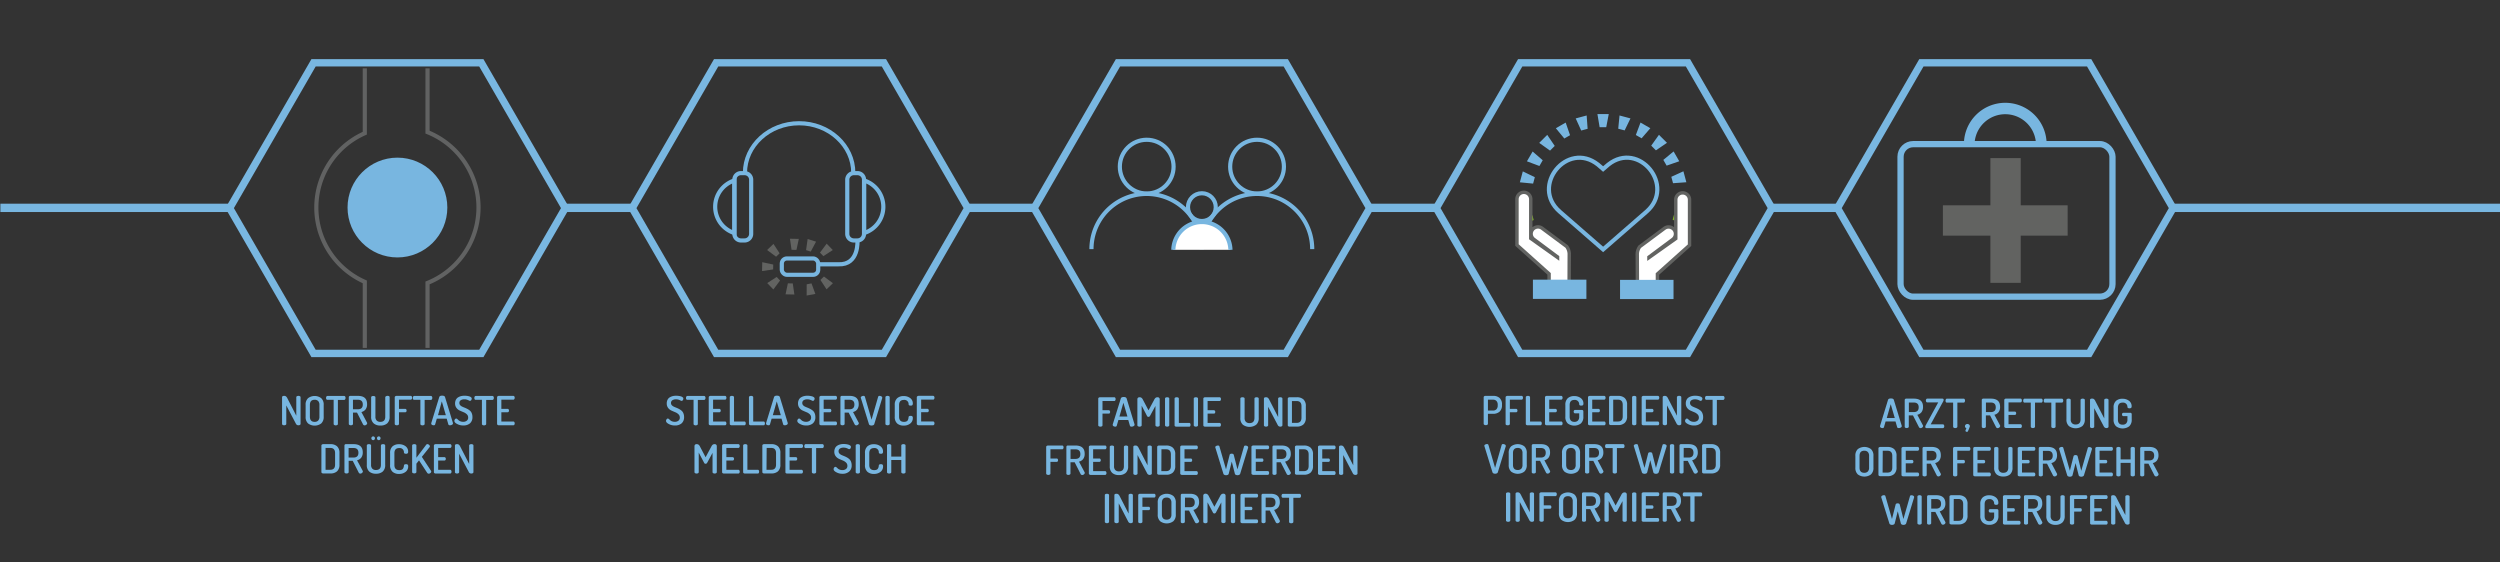 <?xml version="1.0" encoding="UTF-8"?> <svg xmlns="http://www.w3.org/2000/svg" id="Ebene_1" data-name="Ebene 1" width="1200" height="270" viewBox="0 0 1200 270"><rect x="0" y="0" width="1200" height="270" fill="#333333" stroke="none"/><defs><style>.cls-1,.cls-10,.cls-12,.cls-4,.cls-7{fill:#78b6e0;}.cls-1,.cls-10,.cls-11,.cls-3,.cls-4,.cls-7,.cls-9{stroke:#78b6e0;}.cls-1,.cls-10,.cls-11,.cls-13,.cls-2,.cls-3,.cls-4,.cls-6,.cls-7,.cls-9{stroke-miterlimit:10;}.cls-1,.cls-2,.cls-3,.cls-9{stroke-width:2px;}.cls-11,.cls-13,.cls-2,.cls-3{fill:none;}.cls-2{stroke:#616262;}.cls-5{fill:#83b727;}.cls-6,.cls-9{fill:#fff;}.cls-6{stroke:#626361;}.cls-6,.cls-7{stroke-width:1.64px;}.cls-8{fill:#626361;}.cls-10{stroke-width:4px;}.cls-11{stroke-width:3px;}.cls-13{stroke:#79b7e1;stroke-width:3.53px;}</style></defs><title>Zeichenfläche 1</title><circle class="cls-1" cx="190.77" cy="99.62" r="22.95"></circle><path class="cls-2" d="M205.22,167V135.81a39,39,0,0,0,0-72.38V32.8"></path><path class="cls-2" d="M175.1,32.8V63.94a39,39,0,0,0,0,71.36V167"></path><path class="cls-3" d="M772,79c-.82.65-1.65,1.35-2.5,2.12-.84-.77-1.67-1.47-2.49-2.12-14.73-11.61-32.5,10.26-18.35,22.58l20.84,18.15,20.85-18.15C804.47,89.22,786.7,67.35,772,79Z"></path><polygon class="cls-4" points="770.58 60.55 768.24 60.55 767.35 55.24 771.6 55.24 770.58 60.55"></polygon><polygon class="cls-4" points="761.53 61.45 759.26 62.06 757.04 57.17 761.14 56.07 761.53 61.45"></polygon><polygon class="cls-4" points="753.02 64.67 750.99 65.84 747.57 61.7 751.25 59.57 753.02 64.67"></polygon><polygon class="cls-4" points="745.63 69.98 743.97 71.64 739.6 68.52 742.6 65.52 745.63 69.98"></polygon><polygon class="cls-4" points="739.87 77.03 738.7 79.06 733.66 77.17 735.79 73.5 739.87 77.03"></polygon><polygon class="cls-4" points="736.13 85.32 735.52 87.59 730.17 87.07 731.27 82.97 736.13 85.32"></polygon><polygon class="cls-5" points="734.66 94.3 734.66 96.65 729.36 97.53 729.36 93.28 734.66 94.3"></polygon><polygon class="cls-5" points="735.57 103.35 736.17 105.62 731.28 107.84 730.18 103.74 735.57 103.35"></polygon><polygon class="cls-5" points="738.79 111.86 739.96 113.89 735.81 117.31 733.69 113.63 738.79 111.86"></polygon><polygon class="cls-5" points="744.1 119.25 745.76 120.91 742.63 125.28 739.63 122.28 744.1 119.25"></polygon><polygon class="cls-5" points="751.14 125.01 753.17 126.19 751.29 131.22 747.61 129.09 751.14 125.01"></polygon><polygon class="cls-5" points="785.98 126.09 788.01 124.92 791.43 129.07 787.75 131.19 785.98 126.09"></polygon><polygon class="cls-5" points="793.37 120.78 795.03 119.12 799.4 122.25 796.4 125.25 793.37 120.78"></polygon><polygon class="cls-5" points="799.13 113.74 800.3 111.71 805.33 113.59 803.21 117.27 799.13 113.74"></polygon><polygon class="cls-5" points="802.87 105.45 803.48 103.18 808.83 103.7 807.73 107.8 802.87 105.45"></polygon><polygon class="cls-5" points="804.34 96.47 804.34 94.12 809.64 93.24 809.64 97.48 804.34 96.47"></polygon><polygon class="cls-4" points="803.43 87.41 802.82 85.15 807.71 82.92 808.81 87.02 803.43 87.41"></polygon><polygon class="cls-4" points="800.21 78.9 799.04 76.87 803.19 73.45 805.31 77.13 800.21 78.9"></polygon><polygon class="cls-4" points="794.9 71.52 793.24 69.86 796.36 65.48 799.37 68.48 794.9 71.52"></polygon><polygon class="cls-4" points="787.86 65.75 785.82 64.58 787.71 59.55 791.39 61.67 787.86 65.75"></polygon><polygon class="cls-4" points="779.56 62.01 777.29 61.41 777.81 56.06 781.91 57.16 779.56 62.01"></polygon><path class="cls-6" d="M752,118.32l-11.84-8.8a3.31,3.31,0,0,0-3.95,5.31l11.42,8.51v.24l-12.87-9.15V95.62a3.31,3.31,0,0,0-6.62,0v22l15.42,13.82v9.12h9.6l.08-18.82A6.26,6.26,0,0,0,752,118.32Z"></path><rect class="cls-7" x="736.62" y="135.06" width="24.03" height="7.59"></rect><path class="cls-6" d="M787.09,118.4l11.83-8.79a3.31,3.31,0,1,1,4,5.3l-11.43,8.51v.24l12.88-9.14V95.7a3.31,3.31,0,0,1,6.61,0v22l-15.42,13.81v9.12h-9.6l-.07-18.82A6.21,6.21,0,0,1,787.09,118.4Z"></path><rect class="cls-7" x="778.44" y="135.14" width="24.03" height="7.59" transform="translate(1580.91 277.88) rotate(-180)"></rect><path class="cls-3" d="M343.29,99.25a13.23,13.23,0,0,0,9.22,12.61V86.63A13.24,13.24,0,0,0,343.29,99.25Z"></path><path class="cls-3" d="M357.4,83.1h-1.73a3.15,3.15,0,0,0-3.16,3.16v26a3.16,3.16,0,0,0,3.16,3.16h1.73a3.17,3.17,0,0,0,3.16-3.16v-26A3.16,3.16,0,0,0,357.4,83.1Z"></path><path class="cls-3" d="M424,99.25a13.23,13.23,0,0,1-9.22,12.61V86.63A13.24,13.24,0,0,1,424,99.25Z"></path><path class="cls-3" d="M409.85,83.1h1.72a3.15,3.15,0,0,1,3.16,3.16v26a3.16,3.16,0,0,1-3.16,3.16h-1.72a3.16,3.16,0,0,1-3.16-3.16v-26A3.15,3.15,0,0,1,409.85,83.1Z"></path><rect class="cls-3" x="375.27" y="124.06" width="17.47" height="7.84" rx="2.44"></rect><path class="cls-3" d="M357.58,83c0-13.17,11.66-23.84,26-23.84s26,10.67,26,23.84"></path><path class="cls-3" d="M411.57,115.4s.92,11.85-9.09,11.46h-9.74"></path><polygon class="cls-8" points="382.3 119.95 379.95 119.9 379.18 114.59 383.43 114.67 382.3 119.95"></polygon><polygon class="cls-8" points="374.21 121.6 372.52 123.22 368.21 120.01 371.27 117.07 374.21 121.6"></polygon><polygon class="cls-8" points="371.15 126.98 371.11 129.33 365.79 130.1 365.88 125.85 371.15 126.98"></polygon><polygon class="cls-8" points="372.8 132.94 374.43 134.64 371.21 138.95 368.27 135.88 372.8 132.94"></polygon><polygon class="cls-8" points="378.18 136 380.53 136.05 381.3 141.37 377.06 141.28 378.18 136"></polygon><polygon class="cls-8" points="393.8 134.36 395.49 132.73 399.8 135.94 396.74 138.88 393.8 134.36"></polygon><polygon class="cls-8" points="387.21 136.47 389.52 136.03 391.37 141.08 387.19 141.86 387.21 136.47"></polygon><polygon class="cls-8" points="395.21 122.95 393.59 121.26 396.8 116.95 399.74 120.02 395.21 122.95"></polygon><polygon class="cls-8" points="389.16 120.76 386.92 120.06 387.66 114.73 391.71 116 389.16 120.76"></polygon><polygon class="cls-8" points="992.47 98.55 969.94 98.55 969.94 75.89 955.39 75.89 955.39 98.55 932.59 98.55 932.59 113.11 955.39 113.11 955.39 135.77 969.94 135.77 969.94 113.11 992.47 113.11 992.47 98.55"></polygon><circle class="cls-3" cx="550.42" cy="79.99" r="12.9"></circle><circle class="cls-3" cx="603.38" cy="79.99" r="12.9"></circle><circle class="cls-3" cx="576.9" cy="99.43" r="6.67"></circle><path class="cls-3" d="M576.9,119.58a26.48,26.48,0,1,0-53,0"></path><path class="cls-3" d="M629.86,119.58a26.48,26.48,0,1,0-53,0"></path><path class="cls-9" d="M590.61,119.91a13.71,13.71,0,0,0-27.41,0"></path><line class="cls-10" x1="1043.47" y1="99.77" x2="1200.19" y2="99.77"></line><line class="cls-10" x1="850.41" y1="99.77" x2="882.58" y2="99.77"></line><line class="cls-10" x1="657.34" y1="99.77" x2="689.52" y2="99.77"></line><line class="cls-10" x1="464.28" y1="99.77" x2="496.46" y2="99.77"></line><line class="cls-10" x1="271.31" y1="99.77" x2="303.39" y2="99.77"></line><line class="cls-10" x1="0.19" y1="99.77" x2="110.42" y2="99.77"></line><rect class="cls-11" x="912.26" y="69.19" width="101.73" height="73.22" rx="6.05"></rect><path class="cls-12" d="M962.53,49.34a19.85,19.85,0,0,0-19.85,19.85h5.1a14.75,14.75,0,0,1,29.49,0h5.11A19.85,19.85,0,0,0,962.53,49.34Z"></path><polygon class="cls-13" points="231.04 30.15 150.5 30.15 110.23 99.9 150.5 169.65 231.04 169.65 271.31 99.9 231.04 30.15"></polygon><polygon class="cls-13" points="424.28 30.15 343.74 30.15 303.46 99.9 343.74 169.65 424.28 169.65 464.55 99.9 424.28 30.15"></polygon><polygon class="cls-13" points="617.17 30.15 536.63 30.15 496.36 99.9 536.63 169.65 617.17 169.65 657.44 99.9 617.17 30.15"></polygon><polygon class="cls-13" points="810.23 30.15 729.69 30.15 689.42 99.9 729.69 169.65 810.23 169.65 850.5 99.9 810.23 30.15"></polygon><polygon class="cls-13" points="1002.8 30.15 922.26 30.15 881.99 99.9 922.26 169.65 1002.8 169.65 1043.07 99.9 1002.8 30.15"></polygon><path class="cls-12" d="M135.39,203.46V190.7c0-.45.34-.68,1-.68a1.38,1.38,0,0,1,.87.25,2.57,2.57,0,0,1,.68.91l4.28,8.36v-8.86a.53.53,0,0,1,.3-.49,1.63,1.63,0,0,1,1.45,0,.53.53,0,0,1,.3.49v12.78a.55.55,0,0,1-.3.49,1.29,1.29,0,0,1-.72.19,1.3,1.3,0,0,1-1.22-.76l-4.61-8.78v8.86a.55.55,0,0,1-.3.49,1.3,1.3,0,0,1-.73.19,1.28,1.28,0,0,1-.71-.19A.54.54,0,0,1,135.39,203.46Z"></path><path class="cls-12" d="M146.7,200v-5.62a4.11,4.11,0,0,1,1.18-3.26,5.25,5.25,0,0,1,6.3,0,4.12,4.12,0,0,1,1.19,3.26V200a4.13,4.13,0,0,1-1.19,3.26,5.29,5.29,0,0,1-6.3,0A4.13,4.13,0,0,1,146.7,200Zm2.05,0q0,2.49,2.28,2.49a2.27,2.27,0,0,0,1.7-.62,2.64,2.64,0,0,0,.59-1.87v-5.62a2.62,2.62,0,0,0-.59-1.87,2.24,2.24,0,0,0-1.7-.62q-2.28,0-2.28,2.49Z"></path><path class="cls-12" d="M156.51,191a1.23,1.23,0,0,1,.17-.65.57.57,0,0,1,.51-.29h8a.55.55,0,0,1,.5.28,1.11,1.11,0,0,1,.17.64,1.27,1.27,0,0,1-.18.69.57.57,0,0,1-.49.29h-3v11.54a.55.55,0,0,1-.3.49,1.34,1.34,0,0,1-.72.19,1.29,1.29,0,0,1-.72-.19.55.55,0,0,1-.3-.49V191.92h-3a.58.58,0,0,1-.5-.29A1.22,1.22,0,0,1,156.51,191Z"></path><path class="cls-12" d="M167.42,203.46V190.68a.62.62,0,0,1,.19-.46.66.66,0,0,1,.48-.2h3.67c3,0,4.44,1.32,4.44,3.94a4,4,0,0,1-.73,2.57,3.54,3.54,0,0,1-2,1.24l2.7,5.09a.6.6,0,0,1,.08.29.9.9,0,0,1-.4.71,1.28,1.28,0,0,1-.84.33.93.93,0,0,1-.81-.6l-2.82-5.53h-1.95v5.4a.55.55,0,0,1-.29.49,1.41,1.41,0,0,1-.73.19,1.25,1.25,0,0,1-.7-.19A.55.55,0,0,1,167.42,203.46Zm2-7h2.32c1.6,0,2.4-.76,2.4-2.29s-.8-2.3-2.4-2.3h-2.32Z"></path><path class="cls-12" d="M178.15,200v-9.27a.53.53,0,0,1,.3-.49,1.63,1.63,0,0,1,1.45,0,.53.53,0,0,1,.3.49V200a2.51,2.51,0,0,0,.62,1.87,2.35,2.35,0,0,0,1.73.62c1.59,0,2.38-.83,2.38-2.49v-9.27a.53.53,0,0,1,.3-.49A1.47,1.47,0,0,1,186,190a1.51,1.51,0,0,1,.73.17.53.53,0,0,1,.29.49V200a4.1,4.1,0,0,1-1.2,3.26,4.79,4.79,0,0,1-3.22,1,4.73,4.73,0,0,1-3.19-1A4.07,4.07,0,0,1,178.15,200Z"></path><path class="cls-12" d="M189.47,203.46V190.7a.56.56,0,0,1,.27-.49,1,1,0,0,1,.63-.19h6.78a.55.55,0,0,1,.49.26,1.19,1.19,0,0,1,.17.63,1.16,1.16,0,0,1-.18.66.54.54,0,0,1-.48.27h-5.64v4.42h3a.58.58,0,0,1,.49.24,1,1,0,0,1,.17.59.94.94,0,0,1-.16.55.57.57,0,0,1-.5.24h-3v5.58a.54.54,0,0,1-.3.5,1.37,1.37,0,0,1-.72.18,1.43,1.43,0,0,1-.72-.18A.54.54,0,0,1,189.47,203.46Z"></path><path class="cls-12" d="M198.15,191a1.15,1.15,0,0,1,.18-.65.55.55,0,0,1,.5-.29h8a.54.54,0,0,1,.5.28,1.12,1.12,0,0,1,.18.64,1.19,1.19,0,0,1-.19.69.56.56,0,0,1-.49.29h-3v11.54a.56.56,0,0,1-.31.49,1.34,1.34,0,0,1-.72.19,1.29,1.29,0,0,1-.72-.19.55.55,0,0,1-.3-.49V191.92h-3a.56.56,0,0,1-.49-.29A1.15,1.15,0,0,1,198.15,191Z"></path><path class="cls-12" d="M207,203.29a.74.74,0,0,1,0-.18l3.84-12.51c.16-.46.62-.69,1.37-.69s1.23.21,1.39.64l3.82,12.51a.63.63,0,0,1,0,.19.73.73,0,0,1-.45.62,1.83,1.83,0,0,1-1,.27c-.41,0-.66-.14-.76-.42l-.8-2.77h-4.74l-.79,2.76a.66.66,0,0,1-.72.43,1.68,1.68,0,0,1-.86-.25A.73.73,0,0,1,207,203.29Zm3.24-4H214l-1.93-6.63Z"></path><path class="cls-12" d="M218.1,202a1.22,1.22,0,0,1,.27-.73.75.75,0,0,1,.61-.37.85.85,0,0,1,.52.25,7.13,7.13,0,0,1,.58.53,2.84,2.84,0,0,0,.88.54,3.54,3.54,0,0,0,1.33.25,2.75,2.75,0,0,0,1.76-.53,1.82,1.82,0,0,0,.67-1.53,2.06,2.06,0,0,0-.65-1.55,4.62,4.62,0,0,0-1.56-1c-.61-.25-1.23-.52-1.85-.8a4.1,4.1,0,0,1-1.57-1.28,3.45,3.45,0,0,1-.65-2.14,3.79,3.79,0,0,1,.4-1.77,2.84,2.84,0,0,1,1.07-1.15,5,5,0,0,1,1.42-.59,6.69,6.69,0,0,1,1.57-.18A10.38,10.38,0,0,1,224,190a8.67,8.67,0,0,1,1.13.22,2.51,2.51,0,0,1,.93.44.84.84,0,0,1,.37.65,1.39,1.39,0,0,1-.23.73.71.71,0,0,1-.62.37,1.18,1.18,0,0,1-.52-.18,4.75,4.75,0,0,0-.88-.37,3.81,3.81,0,0,0-1.27-.19,3.1,3.1,0,0,0-1.75.44,1.48,1.48,0,0,0-.66,1.33,1.52,1.52,0,0,0,.35,1,2.63,2.63,0,0,0,.9.69,13.08,13.08,0,0,0,1.22.53,14.56,14.56,0,0,1,1.34.61,7.6,7.6,0,0,1,1.22.81,3.23,3.23,0,0,1,.9,1.25,4.61,4.61,0,0,1,.34,1.84,3.84,3.84,0,0,1-1.2,3.05,4.76,4.76,0,0,1-3.2,1,5.85,5.85,0,0,1-3-.74C218.51,203.05,218.1,202.54,218.1,202Z"></path><path class="cls-12" d="M227.69,191a1.23,1.23,0,0,1,.17-.65.57.57,0,0,1,.51-.29h8a.54.54,0,0,1,.5.28,1.11,1.11,0,0,1,.17.64,1.27,1.27,0,0,1-.18.69.57.57,0,0,1-.49.29h-3v11.54a.56.56,0,0,1-.31.49,1.34,1.34,0,0,1-.72.19,1.29,1.29,0,0,1-.72-.19.55.55,0,0,1-.3-.49V191.92h-3a.58.58,0,0,1-.5-.29A1.22,1.22,0,0,1,227.69,191Z"></path><path class="cls-12" d="M238.6,203.46V190.7a.56.56,0,0,1,.27-.49,1.05,1.05,0,0,1,.64-.19h6.87a.55.55,0,0,1,.5.27,1.1,1.1,0,0,1,.18.62,1.17,1.17,0,0,1-.19.66.57.57,0,0,1-.49.27h-5.73v4.42h3a.59.59,0,0,1,.49.24,1,1,0,0,1,.18.59.88.88,0,0,1-.17.55.58.58,0,0,1-.5.24h-3v4.44h5.73a.57.57,0,0,1,.49.27,1.17,1.17,0,0,1,.19.66,1.1,1.1,0,0,1-.18.62.55.55,0,0,1-.5.27h-6.87a1.05,1.05,0,0,1-.64-.19A.56.56,0,0,1,238.6,203.46Z"></path><path class="cls-12" d="M154.27,226.65v-12.8a.59.59,0,0,1,.26-.47,1.11,1.11,0,0,1,.65-.19h3.41a4.63,4.63,0,0,1,3.16,1,4.15,4.15,0,0,1,1.19,3.27V223a4.12,4.12,0,0,1-1.19,3.26,4.58,4.58,0,0,1-3.16,1h-3.41a1,1,0,0,1-.65-.19A.57.57,0,0,1,154.27,226.65Zm2-1.16h2.27c1.54,0,2.3-.83,2.3-2.49v-5.5c0-1.66-.76-2.49-2.3-2.49h-2.27Z"></path><path class="cls-12" d="M165.33,226.63V213.85a.65.65,0,0,1,.2-.47.67.67,0,0,1,.48-.19h3.67q4.44,0,4.44,3.94a4.07,4.07,0,0,1-.74,2.57,3.54,3.54,0,0,1-2,1.24L174.1,226a.63.63,0,0,1,.08.29,1,1,0,0,1-.4.72,1.28,1.28,0,0,1-.84.33.91.91,0,0,1-.81-.6l-2.82-5.54h-1.95v5.41a.56.56,0,0,1-.3.49,1.51,1.51,0,0,1-1.43,0A.56.56,0,0,1,165.33,226.63Zm2-7h2.32c1.59,0,2.39-.77,2.39-2.3s-.8-2.29-2.39-2.29h-2.32Z"></path><path class="cls-12" d="M176.07,223.11v-9.26a.54.54,0,0,1,.3-.5,1.7,1.7,0,0,1,1.44,0,.54.54,0,0,1,.3.5v9.26a2.58,2.58,0,0,0,.62,1.88,2.34,2.34,0,0,0,1.73.61c1.59,0,2.38-.83,2.38-2.49v-9.26a.54.54,0,0,1,.3-.5,1.72,1.72,0,0,1,1.45,0,.54.54,0,0,1,.3.5v9.26a4.09,4.09,0,0,1-1.21,3.27,4.79,4.79,0,0,1-3.22,1,4.73,4.73,0,0,1-3.19-1A4.12,4.12,0,0,1,176.07,223.11Zm2.44-12.1a.9.9,0,0,1-.26-.65.82.82,0,0,1,.26-.63.81.81,0,0,1,.62-.27.77.77,0,0,1,.6.27.88.88,0,0,1,.24.63,1,1,0,0,1-.25.65.78.78,0,0,1-.59.27A.81.81,0,0,1,178.51,211Zm2.69,0a.93.93,0,0,1-.25-.65.85.85,0,0,1,.25-.63.82.82,0,0,1,1.22,0,.85.85,0,0,1,.25.63.93.93,0,0,1-.25.65.82.82,0,0,1-1.22,0Z"></path><path class="cls-12" d="M187.25,223.11V217.5a4.15,4.15,0,0,1,1.18-3.27,4.56,4.56,0,0,1,3.1-1,4.93,4.93,0,0,1,3.18,1,3.07,3.07,0,0,1,1.2,2.52,1.1,1.1,0,0,1-.23.83,1.11,1.11,0,0,1-.79.23c-.67,0-1-.23-1-.68a2,2,0,0,0-2.26-2.06c-1.55,0-2.32.83-2.32,2.49v5.61c0,1.66.79,2.49,2.36,2.49a2.84,2.84,0,0,0,1.16-.2,1.28,1.28,0,0,0,.66-.59,2.92,2.92,0,0,0,.28-.67,5.11,5.11,0,0,0,.12-.72c0-.45.37-.67,1-.67a1.16,1.16,0,0,1,.8.22,1.14,1.14,0,0,1,.24.84,3.22,3.22,0,0,1-1.21,2.61,4.91,4.91,0,0,1-3.19,1,4.53,4.53,0,0,1-3.09-1A4.18,4.18,0,0,1,187.25,223.11Z"></path><path class="cls-12" d="M197.82,226.63V213.85a.54.54,0,0,1,.3-.5,1.72,1.72,0,0,1,1.45,0,.54.54,0,0,1,.3.5v5.87l4.71-6.24a.66.66,0,0,1,.58-.29,1.18,1.18,0,0,1,.79.34.94.94,0,0,1,.39.72.57.57,0,0,1-.16.41l-3.7,4.63,4.4,6.7a.65.65,0,0,1,.12.37.91.91,0,0,1-.38.68,1.22,1.22,0,0,1-.82.32.85.85,0,0,1-.74-.38l-3.93-6-1.26,1.58v4a.56.56,0,0,1-.3.49,1.37,1.37,0,0,1-.72.18,1.43,1.43,0,0,1-.72-.18A.57.57,0,0,1,197.82,226.63Z"></path><path class="cls-12" d="M208.27,226.63V213.87a.58.58,0,0,1,.27-.5,1.12,1.12,0,0,1,.64-.18h6.87a.55.55,0,0,1,.5.27,1.1,1.1,0,0,1,.18.62,1.11,1.11,0,0,1-.19.65.56.56,0,0,1-.49.28h-5.73v4.42h3a.59.59,0,0,1,.49.24.94.94,0,0,1,.18.59.9.9,0,0,1-.17.55.58.58,0,0,1-.5.24h-3v4.44h5.73a.57.57,0,0,1,.49.27,1.17,1.17,0,0,1,.19.66,1.07,1.07,0,0,1-.18.61.55.55,0,0,1-.5.27h-6.87a1.12,1.12,0,0,1-.64-.18A.57.57,0,0,1,208.27,226.63Z"></path><path class="cls-12" d="M218.37,226.63V213.87c0-.45.34-.68,1-.68a1.45,1.45,0,0,1,.87.24,2.62,2.62,0,0,1,.67.92l4.29,8.36v-8.86a.54.54,0,0,1,.3-.5,1.72,1.72,0,0,1,1.45,0,.54.54,0,0,1,.3.5v12.78a.56.56,0,0,1-.3.49,1.39,1.39,0,0,1-.73.18,1.3,1.3,0,0,1-1.21-.75l-4.62-8.78v8.86a.56.56,0,0,1-.3.49,1.37,1.37,0,0,1-.72.18,1.43,1.43,0,0,1-.72-.18A.56.56,0,0,1,218.37,226.63Z"></path><path class="cls-12" d="M319.69,202a1.22,1.22,0,0,1,.27-.73.75.75,0,0,1,.62-.37.85.85,0,0,1,.51.25c.2.16.39.34.59.53a2.66,2.66,0,0,0,.87.54,3.54,3.54,0,0,0,1.33.25,2.75,2.75,0,0,0,1.76-.53,1.82,1.82,0,0,0,.67-1.53,2.06,2.06,0,0,0-.65-1.55,4.62,4.62,0,0,0-1.56-1c-.61-.25-1.23-.52-1.84-.8a4.06,4.06,0,0,1-1.58-1.28,3.44,3.44,0,0,1-.64-2.14,3.79,3.79,0,0,1,.39-1.77,2.84,2.84,0,0,1,1.07-1.15,5.15,5.15,0,0,1,1.42-.59,6.71,6.71,0,0,1,1.58-.18,10.52,10.52,0,0,1,1.09.06,9,9,0,0,1,1.13.22,2.54,2.54,0,0,1,.92.44.81.81,0,0,1,.37.65,1.39,1.39,0,0,1-.23.73.7.7,0,0,1-.62.37,1.18,1.18,0,0,1-.52-.18,4.47,4.47,0,0,0-.88-.37,3.79,3.79,0,0,0-1.26-.19,3.14,3.14,0,0,0-1.76.44,1.48,1.48,0,0,0-.66,1.33,1.52,1.52,0,0,0,.35,1,2.63,2.63,0,0,0,.9.69,13.08,13.08,0,0,0,1.22.53,14.56,14.56,0,0,1,1.34.61,7.6,7.6,0,0,1,1.22.81,3.23,3.23,0,0,1,.9,1.25,4.61,4.61,0,0,1,.35,1.84,3.85,3.85,0,0,1-1.21,3.05,4.74,4.74,0,0,1-3.2,1,5.85,5.85,0,0,1-3-.74C320.1,203.05,319.69,202.54,319.69,202Z"></path><path class="cls-12" d="M329.28,191a1.15,1.15,0,0,1,.18-.65.55.55,0,0,1,.5-.29h8a.54.54,0,0,1,.5.28,1.12,1.12,0,0,1,.18.64,1.19,1.19,0,0,1-.19.69.56.56,0,0,1-.49.29h-3v11.54a.56.56,0,0,1-.31.49,1.34,1.34,0,0,1-.72.19,1.29,1.29,0,0,1-.72-.19.55.55,0,0,1-.3-.49V191.92h-3a.56.56,0,0,1-.49-.29A1.15,1.15,0,0,1,329.28,191Z"></path><path class="cls-12" d="M340.19,203.46V190.7a.56.56,0,0,1,.27-.49,1.05,1.05,0,0,1,.64-.19H348a.55.55,0,0,1,.5.27,1.2,1.2,0,0,1,0,1.28.56.56,0,0,1-.49.27h-5.73v4.42h3a.58.58,0,0,1,.49.24,1,1,0,0,1,.19.59.89.89,0,0,1-.18.55.57.57,0,0,1-.5.24h-3v4.44H348a.56.56,0,0,1,.49.27,1.2,1.2,0,0,1,0,1.28.55.55,0,0,1-.5.27H341.1a1.05,1.05,0,0,1-.64-.19A.56.56,0,0,1,340.19,203.46Z"></path><path class="cls-12" d="M350.29,203.46V190.68a.53.53,0,0,1,.3-.49,1.47,1.47,0,0,1,.72-.17,1.51,1.51,0,0,1,.73.17.53.53,0,0,1,.29.49v11.64h5a.51.51,0,0,1,.46.27,1.19,1.19,0,0,1,.16.64,1.22,1.22,0,0,1-.16.64.51.51,0,0,1-.46.27H351.2a1.05,1.05,0,0,1-.64-.19A.56.56,0,0,1,350.29,203.46Z"></path><path class="cls-12" d="M359.5,203.46V190.68a.53.53,0,0,1,.3-.49,1.61,1.61,0,0,1,1.44,0,.53.53,0,0,1,.3.49v11.64h5a.51.51,0,0,1,.46.27,1.19,1.19,0,0,1,.16.64,1.22,1.22,0,0,1-.16.64.51.51,0,0,1-.46.27H360.4a1,1,0,0,1-.63-.19A.56.56,0,0,1,359.5,203.46Z"></path><path class="cls-12" d="M367.71,203.29a.44.44,0,0,1,0-.18l3.83-12.51c.17-.46.62-.69,1.37-.69s1.23.21,1.4.64l3.82,12.51a1.3,1.3,0,0,1,0,.19.73.73,0,0,1-.45.62,1.84,1.84,0,0,1-1,.27c-.4,0-.66-.14-.75-.42l-.8-2.77h-4.75l-.79,2.76a.66.66,0,0,1-.71.43,1.69,1.69,0,0,1-.87-.25A.71.71,0,0,1,367.71,203.29Zm3.24-4h3.83l-1.94-6.63Z"></path><path class="cls-12" d="M382.7,202a1.22,1.22,0,0,1,.27-.73.76.76,0,0,1,.62-.37.85.85,0,0,1,.51.25,7.23,7.23,0,0,1,.59.53,2.72,2.72,0,0,0,.88.54,3.45,3.45,0,0,0,1.32.25,2.78,2.78,0,0,0,1.77-.53,1.85,1.85,0,0,0,.67-1.53,2.06,2.06,0,0,0-.65-1.55,4.57,4.57,0,0,0-1.57-1c-.61-.25-1.22-.52-1.84-.8a4,4,0,0,1-1.57-1.28,3.45,3.45,0,0,1-.65-2.14,3.67,3.67,0,0,1,.4-1.77,2.84,2.84,0,0,1,1.07-1.15,5,5,0,0,1,1.42-.59,6.62,6.62,0,0,1,1.57-.18,10.38,10.38,0,0,1,1.09.06,8.67,8.67,0,0,1,1.13.22,2.68,2.68,0,0,1,.93.44.83.83,0,0,1,.36.65,1.31,1.31,0,0,1-.23.73.69.69,0,0,1-.62.37,1.23,1.23,0,0,1-.52-.18,4.47,4.47,0,0,0-.88-.37,3.71,3.71,0,0,0-1.26-.19,3.16,3.16,0,0,0-1.76.44,1.49,1.49,0,0,0-.65,1.33,1.52,1.52,0,0,0,.34,1,2.84,2.84,0,0,0,.9.69c.37.18.78.36,1.23.53a14.56,14.56,0,0,1,1.34.61,8.07,8.07,0,0,1,1.22.81,3.32,3.32,0,0,1,.89,1.25,4.44,4.44,0,0,1,.35,1.84,3.81,3.81,0,0,1-1.21,3.05,4.73,4.73,0,0,1-3.19,1,5.85,5.85,0,0,1-3-.74C383.12,203.05,382.7,202.54,382.7,202Z"></path><path class="cls-12" d="M393.3,203.46V190.7a.56.56,0,0,1,.27-.49,1.05,1.05,0,0,1,.64-.19h6.87a.55.55,0,0,1,.5.27,1.2,1.2,0,0,1,0,1.28.56.56,0,0,1-.49.27h-5.73v4.42h3a.58.58,0,0,1,.49.24.91.91,0,0,1,.19.59.89.89,0,0,1-.18.55.57.57,0,0,1-.5.24h-3v4.44h5.73a.56.56,0,0,1,.49.27,1.2,1.2,0,0,1,0,1.28.55.55,0,0,1-.5.27h-6.87a1.05,1.05,0,0,1-.64-.19A.56.56,0,0,1,393.3,203.46Z"></path><path class="cls-12" d="M403.4,203.46V190.68a.62.62,0,0,1,.19-.46.66.66,0,0,1,.48-.2h3.67c3,0,4.44,1.32,4.44,3.94a4,4,0,0,1-.73,2.57,3.54,3.54,0,0,1-2,1.24l2.7,5.09a.51.51,0,0,1,.08.29.91.91,0,0,1-.39.71,1.32,1.32,0,0,1-.84.33.93.93,0,0,1-.82-.6l-2.81-5.53h-1.95v5.4a.56.56,0,0,1-.3.49,1.39,1.39,0,0,1-.73.19,1.25,1.25,0,0,1-.7-.19A.55.55,0,0,1,403.4,203.46Zm2-7h2.31c1.6,0,2.4-.76,2.4-2.29s-.8-2.3-2.4-2.3h-2.31Z"></path><path class="cls-12" d="M413.17,190.87a.71.71,0,0,1,.4-.6,1.69,1.69,0,0,1,.87-.25.66.66,0,0,1,.72.43l3.18,11,3.17-11a.64.64,0,0,1,.69-.43,1.69,1.69,0,0,1,.87.25.71.71,0,0,1,.41.6.67.67,0,0,1,0,.17l-3.82,12.51a.89.89,0,0,1-.46.52,1.87,1.87,0,0,1-.83.18q-1.06,0-1.29-.69l-3.86-12.51A.44.44,0,0,1,413.17,190.87Z"></path><path class="cls-12" d="M425,203.46V190.68a.53.53,0,0,1,.3-.49,1.63,1.63,0,0,1,1.45,0,.53.53,0,0,1,.3.49v12.78a.55.55,0,0,1-.3.49,1.46,1.46,0,0,1-1.44,0A.54.54,0,0,1,425,203.46Z"></path><path class="cls-12" d="M429.48,200v-5.62a4.12,4.12,0,0,1,1.19-3.26,4.5,4.5,0,0,1,3.1-1,4.88,4.88,0,0,1,3.17,1,3.08,3.08,0,0,1,1.21,2.52,1.19,1.19,0,0,1-.23.84,1.13,1.13,0,0,1-.79.22c-.67,0-1-.22-1-.68a2,2,0,0,0-2.26-2.06q-2.31,0-2.31,2.49V200c0,1.66.78,2.49,2.35,2.49a2.8,2.8,0,0,0,1.16-.21,1.33,1.33,0,0,0,.67-.58A3.78,3.78,0,0,0,436,201a3.94,3.94,0,0,0,.11-.71c0-.45.38-.68,1-.68a1.16,1.16,0,0,1,.8.22,1.14,1.14,0,0,1,.24.84,3.23,3.23,0,0,1-1.22,2.61,4.82,4.82,0,0,1-3.18,1,4.49,4.49,0,0,1-3.09-1A4.13,4.13,0,0,1,429.48,200Z"></path><path class="cls-12" d="M440.06,203.46V190.7a.56.56,0,0,1,.27-.49A1.05,1.05,0,0,1,441,190h6.87a.55.55,0,0,1,.5.27,1.2,1.2,0,0,1,0,1.28.56.56,0,0,1-.49.27h-5.73v4.42h3a.58.58,0,0,1,.49.24,1,1,0,0,1,.19.59.89.89,0,0,1-.18.55.57.57,0,0,1-.5.24h-3v4.44h5.73a.56.56,0,0,1,.49.27,1.2,1.2,0,0,1,0,1.28.55.55,0,0,1-.5.27H441a1.05,1.05,0,0,1-.64-.19A.56.56,0,0,1,440.06,203.46Z"></path><path class="cls-12" d="M333.35,226.63V214.21a1,1,0,0,1,.29-.77,1,1,0,0,1,.73-.25,1.63,1.63,0,0,1,.92.24,2.41,2.41,0,0,1,.7.92l2.7,5.12,2.75-5.12a2.51,2.51,0,0,1,.69-.92,1.56,1.56,0,0,1,.91-.24,1.06,1.06,0,0,1,.73.25,1,1,0,0,1,.29.77v12.42a.56.56,0,0,1-.3.49,1.37,1.37,0,0,1-.72.18,1.43,1.43,0,0,1-.72-.18.56.56,0,0,1-.3-.49v-9.27l-2.59,4.79a.86.86,0,0,1-.75.46.74.74,0,0,1-.7-.46l-2.59-4.91v9.39a.56.56,0,0,1-.3.49,1.51,1.51,0,0,1-1.43,0A.55.55,0,0,1,333.35,226.63Z"></path><path class="cls-12" d="M346.61,226.63V213.87a.58.58,0,0,1,.27-.5,1.12,1.12,0,0,1,.64-.18h6.87a.55.55,0,0,1,.5.27,1.1,1.1,0,0,1,.18.62,1.11,1.11,0,0,1-.19.65.55.55,0,0,1-.49.28h-5.73v4.42h3a.58.58,0,0,1,.49.24,1,1,0,0,1,.19.59.91.91,0,0,1-.18.55.57.57,0,0,1-.5.24h-3v4.44h5.73a.56.56,0,0,1,.49.27,1.17,1.17,0,0,1,.19.66,1.07,1.07,0,0,1-.18.61.55.55,0,0,1-.5.27h-6.87a1.12,1.12,0,0,1-.64-.18A.57.57,0,0,1,346.61,226.63Z"></path><path class="cls-12" d="M356.71,226.63V213.85a.54.54,0,0,1,.3-.5,1.7,1.7,0,0,1,1.44,0,.54.54,0,0,1,.3.5v11.64h5a.51.51,0,0,1,.46.27,1.19,1.19,0,0,1,.16.64,1.18,1.18,0,0,1-.16.63.51.51,0,0,1-.46.27h-6.16a1.11,1.11,0,0,1-.63-.18A.57.57,0,0,1,356.71,226.63Z"></path><path class="cls-12" d="M365.92,226.65v-12.8a.56.56,0,0,1,.26-.47,1.1,1.1,0,0,1,.64-.19h3.42a4.65,4.65,0,0,1,3.16,1,4.15,4.15,0,0,1,1.18,3.27V223a4.11,4.11,0,0,1-1.18,3.26,4.6,4.6,0,0,1-3.16,1h-3.42a1,1,0,0,1-.64-.19A.55.55,0,0,1,365.92,226.65Zm2-1.16h2.28c1.53,0,2.3-.83,2.3-2.49v-5.5c0-1.66-.77-2.49-2.3-2.49H368Z"></path><path class="cls-12" d="M377,226.63V213.87a.58.58,0,0,1,.27-.5,1.12,1.12,0,0,1,.64-.18h6.87a.55.55,0,0,1,.5.27,1.1,1.1,0,0,1,.18.62,1.11,1.11,0,0,1-.19.65.56.56,0,0,1-.49.28H379v4.42h3a.59.59,0,0,1,.49.24.94.94,0,0,1,.18.59.9.9,0,0,1-.17.55.58.58,0,0,1-.5.24h-3v4.44h5.73a.57.57,0,0,1,.49.27,1.17,1.17,0,0,1,.19.66,1.07,1.07,0,0,1-.18.61.55.55,0,0,1-.5.27h-6.87a1.12,1.12,0,0,1-.64-.18A.57.57,0,0,1,377,226.63Z"></path><path class="cls-12" d="M386.07,214.13a1.21,1.21,0,0,1,.18-.66.54.54,0,0,1,.5-.28h8a.55.55,0,0,1,.5.27,1.18,1.18,0,0,1,.18.65,1.27,1.27,0,0,1-.19.69.55.55,0,0,1-.49.28h-3v11.55a.57.57,0,0,1-.31.49,1.43,1.43,0,0,1-.72.18,1.37,1.37,0,0,1-.72-.18.56.56,0,0,1-.3-.49V215.08h-3a.55.55,0,0,1-.49-.28A1.15,1.15,0,0,1,386.07,214.13Z"></path><path class="cls-12" d="M400.13,225.18a1.22,1.22,0,0,1,.27-.73.75.75,0,0,1,.61-.37.85.85,0,0,1,.52.25c.2.16.39.34.59.53a2.84,2.84,0,0,0,.87.54,3.54,3.54,0,0,0,1.33.24,2.75,2.75,0,0,0,1.76-.52,1.82,1.82,0,0,0,.67-1.53,2.08,2.08,0,0,0-.65-1.56,5,5,0,0,0-1.56-1c-.61-.24-1.23-.51-1.85-.79a4.2,4.2,0,0,1-1.57-1.28,3.45,3.45,0,0,1-.65-2.14,3.79,3.79,0,0,1,.4-1.77,2.86,2.86,0,0,1,1.07-1.16,5,5,0,0,1,1.42-.58,6.2,6.2,0,0,1,1.57-.19,8.29,8.29,0,0,1,1.09.07,7.28,7.28,0,0,1,1.13.22,2.51,2.51,0,0,1,.93.44.81.81,0,0,1,.37.65,1.42,1.42,0,0,1-.23.73.72.72,0,0,1-.62.37,1.1,1.1,0,0,1-.52-.19,6.14,6.14,0,0,0-.88-.37,4.1,4.1,0,0,0-1.27-.18,3.1,3.1,0,0,0-1.75.44,1.48,1.48,0,0,0-.66,1.33,1.54,1.54,0,0,0,.35,1,2.91,2.91,0,0,0,.9.69c.36.18.77.35,1.22.53a12.31,12.31,0,0,1,1.34.61,6.47,6.47,0,0,1,1.22.81,3.23,3.23,0,0,1,.9,1.25,4.57,4.57,0,0,1,.35,1.84,3.81,3.81,0,0,1-1.21,3,4.71,4.71,0,0,1-3.2,1.05,5.76,5.76,0,0,1-3-.75C400.54,226.22,400.13,225.71,400.13,225.18Z"></path><path class="cls-12" d="M410.73,226.63V213.85a.55.55,0,0,1,.29-.5,1.64,1.64,0,0,1,.73-.16,1.59,1.59,0,0,1,.72.16.54.54,0,0,1,.3.5v12.78a.56.56,0,0,1-.3.49,1.37,1.37,0,0,1-.72.18,1.43,1.43,0,0,1-.72-.18A.56.56,0,0,1,410.73,226.63Z"></path><path class="cls-12" d="M415.19,223.11V217.5a4.15,4.15,0,0,1,1.18-3.27,4.56,4.56,0,0,1,3.1-1,4.93,4.93,0,0,1,3.18,1,3.07,3.07,0,0,1,1.2,2.52,1.1,1.1,0,0,1-.23.83,1.11,1.11,0,0,1-.79.23c-.67,0-1-.23-1-.68a2,2,0,0,0-2.26-2.06c-1.55,0-2.32.83-2.32,2.49v5.61c0,1.66.79,2.49,2.36,2.49a2.84,2.84,0,0,0,1.16-.2,1.28,1.28,0,0,0,.66-.59,2.92,2.92,0,0,0,.28-.67,5.11,5.11,0,0,0,.12-.72c0-.45.37-.67,1-.67a1.16,1.16,0,0,1,.8.22,1.14,1.14,0,0,1,.24.84,3.22,3.22,0,0,1-1.21,2.61,4.89,4.89,0,0,1-3.19,1,4.53,4.53,0,0,1-3.09-1A4.18,4.18,0,0,1,415.19,223.11Z"></path><path class="cls-12" d="M425.77,226.63V213.85a.53.53,0,0,1,.29-.5,1.72,1.72,0,0,1,1.45,0,.54.54,0,0,1,.3.5v5.33h4.81v-5.33a.54.54,0,0,1,.3-.5,1.59,1.59,0,0,1,.72-.16,1.64,1.64,0,0,1,.73.16.53.53,0,0,1,.29.5v12.78a.55.55,0,0,1-.29.49,1.41,1.41,0,0,1-.73.18,1.36,1.36,0,0,1-.71-.18.55.55,0,0,1-.31-.49V220.8h-4.81v5.83a.56.56,0,0,1-.3.49,1.37,1.37,0,0,1-.72.18,1.43,1.43,0,0,1-.72-.18A.56.56,0,0,1,425.77,226.63Z"></path><path class="cls-12" d="M712.16,203.46V190.68a.59.59,0,0,1,.23-.46.81.81,0,0,1,.57-.2h3.76a4.43,4.43,0,0,1,3.08,1,4.08,4.08,0,0,1,1.15,3.22v.16a4.08,4.08,0,0,1-1.19,3.23,4.62,4.62,0,0,1-3.16,1h-2.39v4.77a.55.55,0,0,1-.3.49,1.29,1.29,0,0,1-.72.19,1.34,1.34,0,0,1-.72-.19A.56.56,0,0,1,712.16,203.46Zm2.05-6.39h2.39a2.23,2.23,0,0,0,1.7-.63,2.62,2.62,0,0,0,.6-1.88v-.23a2.58,2.58,0,0,0-.6-1.87,2.22,2.22,0,0,0-1.7-.62h-2.39Z"></path><path class="cls-12" d="M722.69,203.46V190.7a.56.56,0,0,1,.27-.49,1,1,0,0,1,.63-.19h6.78a.55.55,0,0,1,.49.26,1.19,1.19,0,0,1,.17.63,1.16,1.16,0,0,1-.18.66.53.53,0,0,1-.48.27h-5.64v4.42h3a.57.57,0,0,1,.48.24,1,1,0,0,1,.17.59.94.94,0,0,1-.16.55.56.56,0,0,1-.49.24h-3v5.58a.54.54,0,0,1-.3.5,1.37,1.37,0,0,1-.72.18A1.43,1.43,0,0,1,723,204,.54.54,0,0,1,722.69,203.46Z"></path><path class="cls-12" d="M732.38,203.46V190.68a.53.53,0,0,1,.3-.49,1.61,1.61,0,0,1,1.44,0,.53.53,0,0,1,.3.49v11.64h5a.51.51,0,0,1,.46.27,1.19,1.19,0,0,1,.16.64,1.22,1.22,0,0,1-.16.64.51.51,0,0,1-.46.27h-6.16a1,1,0,0,1-.63-.19A.56.56,0,0,1,732.38,203.46Z"></path><path class="cls-12" d="M741.59,203.46V190.7a.56.56,0,0,1,.27-.49,1,1,0,0,1,.63-.19h6.88a.56.56,0,0,1,.5.27,1.18,1.18,0,0,1,.17.62,1.16,1.16,0,0,1-.18.66.57.57,0,0,1-.49.27h-5.74v4.42h3a.59.59,0,0,1,.49.24,1,1,0,0,1,.18.59.94.94,0,0,1-.17.55.59.59,0,0,1-.5.24h-3v4.44h5.74a.57.57,0,0,1,.49.27,1.16,1.16,0,0,1,.18.66,1.18,1.18,0,0,1-.17.62.56.56,0,0,1-.5.27h-6.88a1,1,0,0,1-.63-.19A.56.56,0,0,1,741.59,203.46Z"></path><path class="cls-12" d="M751.37,200v-5.62a4.15,4.15,0,0,1,1.18-3.26,4.49,4.49,0,0,1,3.09-1,5,5,0,0,1,3.18,1,3.16,3.16,0,0,1,1.22,2.6,1,1,0,0,1-.24.77,1.17,1.17,0,0,1-.78.21c-.67,0-1-.22-1-.68a2.07,2.07,0,0,0-2.3-2.06q-2.28,0-2.28,2.49V200q0,2.49,2.28,2.49a2.27,2.27,0,0,0,1.7-.62,2.62,2.62,0,0,0,.6-1.88v-1.6h-2a.57.57,0,0,1-.49-.23,1,1,0,0,1-.17-.59,1,1,0,0,1,.17-.55.58.58,0,0,1,.49-.25h3.32a.62.62,0,0,1,.49.21.69.69,0,0,1,.18.49V200a4.1,4.1,0,0,1-1.19,3.26,5.29,5.29,0,0,1-6.3,0A4.16,4.16,0,0,1,751.37,200Z"></path><path class="cls-12" d="M762.24,203.46V190.7a.56.56,0,0,1,.27-.49,1.07,1.07,0,0,1,.64-.19H770a.58.58,0,0,1,.51.27,1.18,1.18,0,0,1,.17.62,1.16,1.16,0,0,1-.18.66.58.58,0,0,1-.5.27h-5.73v4.42h3a.61.61,0,0,1,.5.24,1,1,0,0,1,.18.59.94.94,0,0,1-.17.55.6.6,0,0,1-.51.24h-3v4.44H770a.58.58,0,0,1,.5.27,1.16,1.16,0,0,1,.18.66,1.18,1.18,0,0,1-.17.62.58.58,0,0,1-.51.27h-6.87a1.07,1.07,0,0,1-.64-.19A.56.56,0,0,1,762.24,203.46Z"></path><path class="cls-12" d="M772.34,203.48v-12.8a.57.57,0,0,1,.26-.46,1,1,0,0,1,.65-.2h3.41a4.58,4.58,0,0,1,3.16,1,4.12,4.12,0,0,1,1.19,3.26v5.5a4.12,4.12,0,0,1-1.19,3.26,4.58,4.58,0,0,1-3.16,1h-3.41a1,1,0,0,1-.65-.2A.57.57,0,0,1,772.34,203.48Zm2-1.16h2.27c1.54,0,2.3-.83,2.3-2.49v-5.5c0-1.66-.76-2.49-2.3-2.49h-2.27Z"></path><path class="cls-12" d="M783.4,203.46V190.68a.53.53,0,0,1,.3-.49,1.63,1.63,0,0,1,1.45,0,.53.53,0,0,1,.3.49v12.78a.55.55,0,0,1-.3.49,1.29,1.29,0,0,1-.72.19,1.34,1.34,0,0,1-.72-.19A.56.56,0,0,1,783.4,203.46Z"></path><path class="cls-12" d="M788,203.46V190.7a.56.56,0,0,1,.27-.49,1,1,0,0,1,.63-.19h6.88a.56.56,0,0,1,.5.27,1.09,1.09,0,0,1,.17.62,1.16,1.16,0,0,1-.18.66.57.57,0,0,1-.49.27H790v4.42h3a.59.59,0,0,1,.49.24,1,1,0,0,1,.18.59.88.88,0,0,1-.17.55.58.58,0,0,1-.5.24h-3v4.44h5.74a.57.57,0,0,1,.49.27,1.16,1.16,0,0,1,.18.66,1.09,1.09,0,0,1-.17.62.56.56,0,0,1-.5.27H788.9a1,1,0,0,1-.63-.19A.56.56,0,0,1,788,203.46Z"></path><path class="cls-12" d="M798.09,203.46V190.7c0-.45.35-.68,1-.68a1.38,1.38,0,0,1,.87.25,2.69,2.69,0,0,1,.67.91l4.29,8.36v-8.86a.53.53,0,0,1,.3-.49A1.47,1.47,0,0,1,806,190a1.45,1.45,0,0,1,.72.17.53.53,0,0,1,.3.49v12.78a.55.55,0,0,1-.3.49,1.27,1.27,0,0,1-.72.19,1.3,1.3,0,0,1-1.22-.76l-4.61-8.78v8.86a.55.55,0,0,1-.3.49,1.29,1.29,0,0,1-.72.19,1.34,1.34,0,0,1-.72-.19A.56.56,0,0,1,798.09,203.46Z"></path><path class="cls-12" d="M808.83,202a1.22,1.22,0,0,1,.27-.73.75.75,0,0,1,.62-.37.85.85,0,0,1,.51.25c.2.16.39.34.59.53a2.66,2.66,0,0,0,.87.54,3.54,3.54,0,0,0,1.33.25,2.75,2.75,0,0,0,1.76-.53,1.82,1.82,0,0,0,.67-1.53,2.06,2.06,0,0,0-.65-1.55,4.62,4.62,0,0,0-1.56-1c-.61-.25-1.23-.52-1.84-.8a4.06,4.06,0,0,1-1.58-1.28,3.44,3.44,0,0,1-.64-2.14,3.79,3.79,0,0,1,.39-1.77,2.84,2.84,0,0,1,1.07-1.15,5.15,5.15,0,0,1,1.42-.59,6.71,6.71,0,0,1,1.58-.18,10.52,10.52,0,0,1,1.09.06,8.53,8.53,0,0,1,1.12.22,2.51,2.51,0,0,1,.93.44.81.81,0,0,1,.37.65,1.39,1.39,0,0,1-.23.73.7.7,0,0,1-.62.37,1.18,1.18,0,0,1-.52-.18,4.47,4.47,0,0,0-.88-.37,3.79,3.79,0,0,0-1.26-.19,3.14,3.14,0,0,0-1.76.44,1.48,1.48,0,0,0-.66,1.33,1.52,1.52,0,0,0,.35,1,2.63,2.63,0,0,0,.9.69,13.08,13.08,0,0,0,1.22.53,14.56,14.56,0,0,1,1.34.61,7.6,7.6,0,0,1,1.22.81,3.23,3.23,0,0,1,.9,1.25,4.61,4.61,0,0,1,.35,1.84,3.85,3.85,0,0,1-1.21,3.05,4.76,4.76,0,0,1-3.2,1,5.85,5.85,0,0,1-3-.74C809.24,203.05,808.83,202.54,808.83,202Z"></path><path class="cls-12" d="M818.42,191a1.15,1.15,0,0,1,.18-.65.55.55,0,0,1,.5-.29h8a.54.54,0,0,1,.5.28,1.12,1.12,0,0,1,.18.64,1.19,1.19,0,0,1-.19.69.56.56,0,0,1-.49.29h-3v11.54a.56.56,0,0,1-.31.49,1.31,1.31,0,0,1-.72.19,1.29,1.29,0,0,1-.72-.19.55.55,0,0,1-.3-.49V191.92h-3a.56.56,0,0,1-.49-.29A1.15,1.15,0,0,1,818.42,191Z"></path><path class="cls-12" d="M712.46,214a.73.73,0,0,1,.41-.6,1.6,1.6,0,0,1,.87-.25.65.65,0,0,1,.71.42l3.19,11,3.16-11a.63.63,0,0,1,.69-.42,1.66,1.66,0,0,1,.88.25.73.73,0,0,1,.41.6.49.49,0,0,1,0,.17l-3.82,12.51a.82.82,0,0,1-.46.51,1.71,1.71,0,0,1-.82.19c-.71,0-1.14-.23-1.3-.7l-3.86-12.51A.59.59,0,0,1,712.46,214Z"></path><path class="cls-12" d="M724.18,223.11V217.5a4.15,4.15,0,0,1,1.18-3.27,5.29,5.29,0,0,1,6.3,0,4.12,4.12,0,0,1,1.19,3.27v5.61a4.12,4.12,0,0,1-1.19,3.27,5.29,5.29,0,0,1-6.3,0A4.15,4.15,0,0,1,724.18,223.11Zm2.05,0q0,2.49,2.28,2.49a2.27,2.27,0,0,0,1.7-.61,2.66,2.66,0,0,0,.59-1.88V217.5a2.65,2.65,0,0,0-.59-1.88,2.27,2.27,0,0,0-1.7-.61q-2.28,0-2.28,2.49Z"></path><path class="cls-12" d="M735.24,226.63V213.85a.65.65,0,0,1,.2-.47.69.69,0,0,1,.48-.19h3.67q4.44,0,4.44,3.94a4.13,4.13,0,0,1-.73,2.57,3.57,3.57,0,0,1-2,1.24L744,226a.63.63,0,0,1,.08.29,1,1,0,0,1-.4.72,1.28,1.28,0,0,1-.84.33.93.93,0,0,1-.81-.6l-2.82-5.54h-2v5.41a.56.56,0,0,1-.3.49,1.51,1.51,0,0,1-1.43,0A.56.56,0,0,1,735.24,226.63Zm2-7h2.32c1.59,0,2.39-.77,2.39-2.3s-.8-2.29-2.39-2.29h-2.32Z"></path><path class="cls-12" d="M749.76,223.11V217.5a4.15,4.15,0,0,1,1.18-3.27,5.29,5.29,0,0,1,6.3,0,4.12,4.12,0,0,1,1.19,3.27v5.61a4.12,4.12,0,0,1-1.19,3.27,5.29,5.29,0,0,1-6.3,0A4.15,4.15,0,0,1,749.76,223.11Zm2,0q0,2.49,2.28,2.49a2.27,2.27,0,0,0,1.7-.61,2.62,2.62,0,0,0,.59-1.88V217.5a2.6,2.6,0,0,0-.59-1.88,2.27,2.27,0,0,0-1.7-.61q-2.28,0-2.28,2.49Z"></path><path class="cls-12" d="M760.82,226.63V213.85a.65.65,0,0,1,.2-.47.69.69,0,0,1,.48-.19h3.67q4.44,0,4.44,3.94a4.13,4.13,0,0,1-.73,2.57,3.57,3.57,0,0,1-2,1.24l2.7,5.08a.63.63,0,0,1,.08.29,1,1,0,0,1-.4.72,1.28,1.28,0,0,1-.84.33.93.93,0,0,1-.81-.6l-2.82-5.54h-1.95v5.41a.56.56,0,0,1-.3.49,1.51,1.51,0,0,1-1.43,0A.56.56,0,0,1,760.82,226.63Zm2-7h2.32c1.59,0,2.39-.77,2.39-2.3s-.8-2.29-2.39-2.29h-2.32Z"></path><path class="cls-12" d="M770.44,214.13a1.3,1.3,0,0,1,.17-.66.55.55,0,0,1,.5-.28h8a.56.56,0,0,1,.5.27,1.37,1.37,0,0,1,0,1.34.56.56,0,0,1-.49.28h-3v11.55a.55.55,0,0,1-.31.49,1.51,1.51,0,0,1-1.43,0,.56.56,0,0,1-.3-.49V215.08h-3a.56.56,0,0,1-.49-.28A1.22,1.22,0,0,1,770.44,214.13Z"></path><path class="cls-12" d="M784.2,214a.7.7,0,0,1,.41-.59,1.68,1.68,0,0,1,.87-.24c.4,0,.64.14.71.42l3.17,11,1.74-6.91c.09-.4.42-.6,1-.6s.88.2,1,.61l1.75,6.91,3.16-11c.07-.27.31-.41.71-.41a1.64,1.64,0,0,1,.86.24.69.69,0,0,1,.41.58.78.78,0,0,1,0,.19l-3.82,12.51a.92.92,0,0,1-.49.52,1.73,1.73,0,0,1-.81.19,1.85,1.85,0,0,1-.81-.18.79.79,0,0,1-.45-.51l-1.48-5.84-1.47,5.83a.74.74,0,0,1-.44.51,1.75,1.75,0,0,1-.83.19,1.83,1.83,0,0,1-.82-.18.83.83,0,0,1-.46-.52l-3.85-12.51A.71.71,0,0,1,784.2,214Z"></path><path class="cls-12" d="M801.56,226.63V213.85a.54.54,0,0,1,.3-.5,1.72,1.72,0,0,1,1.45,0,.54.54,0,0,1,.3.5v12.78a.56.56,0,0,1-.3.49,1.53,1.53,0,0,1-1.44,0A.55.55,0,0,1,801.56,226.63Z"></path><path class="cls-12" d="M806.16,226.63V213.85a.64.64,0,0,1,.19-.47.69.69,0,0,1,.48-.19h3.67q4.44,0,4.44,3.94a4.13,4.13,0,0,1-.73,2.57,3.57,3.57,0,0,1-2,1.24l2.7,5.08a.63.63,0,0,1,.08.29.93.93,0,0,1-.4.72,1.28,1.28,0,0,1-.84.33.93.93,0,0,1-.81-.6l-2.82-5.54h-2v5.41a.56.56,0,0,1-.3.49,1.51,1.51,0,0,1-1.43,0A.57.57,0,0,1,806.16,226.63Zm2-7h2.32c1.6,0,2.39-.77,2.39-2.3S812.1,215,810.5,215h-2.32Z"></path><path class="cls-12" d="M817,226.65v-12.8a.56.56,0,0,1,.26-.47,1.1,1.1,0,0,1,.64-.19h3.42a4.63,4.63,0,0,1,3.16,1,4.15,4.15,0,0,1,1.19,3.27V223a4.12,4.12,0,0,1-1.19,3.26,4.58,4.58,0,0,1-3.16,1h-3.42a1,1,0,0,1-.64-.19A.55.55,0,0,1,817,226.65Zm2-1.16h2.28c1.53,0,2.3-.83,2.3-2.49v-5.5c0-1.66-.77-2.49-2.3-2.49H819Z"></path><path class="cls-12" d="M722.88,249.8V237a.54.54,0,0,1,.3-.5,1.72,1.72,0,0,1,1.45,0,.54.54,0,0,1,.3.5V249.8a.56.56,0,0,1-.3.49,1.39,1.39,0,0,1-.73.18,1.36,1.36,0,0,1-.71-.18A.55.55,0,0,1,722.88,249.8Z"></path><path class="cls-12" d="M727.47,249.8V237c0-.45.34-.67,1-.67a1.45,1.45,0,0,1,.87.24,2.75,2.75,0,0,1,.67.92l4.29,8.36V237a.54.54,0,0,1,.3-.5,1.47,1.47,0,0,1,.72-.16,1.45,1.45,0,0,1,.72.16.54.54,0,0,1,.3.5V249.8a.56.56,0,0,1-.3.49,1.35,1.35,0,0,1-.72.18,1.31,1.31,0,0,1-1.22-.75l-4.61-8.79v8.87a.56.56,0,0,1-.3.49,1.37,1.37,0,0,1-.72.18,1.43,1.43,0,0,1-.72-.18A.57.57,0,0,1,727.47,249.8Z"></path><path class="cls-12" d="M738.92,249.8V237a.57.57,0,0,1,.27-.49,1.12,1.12,0,0,1,.64-.18h6.78a.54.54,0,0,1,.49.26,1.14,1.14,0,0,1,.16.63,1.23,1.23,0,0,1-.17.65.55.55,0,0,1-.48.27H741v4.42h3a.53.53,0,0,1,.48.25.93.93,0,0,1,.18.58,1,1,0,0,1-.17.56.55.55,0,0,1-.49.24h-3v5.58a.56.56,0,0,1-.3.5,1.47,1.47,0,0,1-.72.17,1.53,1.53,0,0,1-.72-.17A.55.55,0,0,1,738.92,249.8Z"></path><path class="cls-12" d="M748.28,246.28v-5.62a4.16,4.16,0,0,1,1.18-3.26,5.31,5.31,0,0,1,6.31,0,4.13,4.13,0,0,1,1.18,3.26v5.62a4.11,4.11,0,0,1-1.18,3.26,5.27,5.27,0,0,1-6.31,0A4.15,4.15,0,0,1,748.28,246.28Zm2.05,0q0,2.49,2.28,2.49a2.24,2.24,0,0,0,1.7-.62,2.58,2.58,0,0,0,.6-1.87v-5.62a2.59,2.59,0,0,0-.6-1.87,2.27,2.27,0,0,0-1.7-.62q-2.28,0-2.28,2.49Z"></path><path class="cls-12" d="M759.35,249.8V237a.63.63,0,0,1,.19-.47.65.65,0,0,1,.48-.19h3.67q4.44,0,4.44,3.94a4,4,0,0,1-.73,2.56,3.48,3.48,0,0,1-2,1.24l2.7,5.09a.6.6,0,0,1,.08.29.93.93,0,0,1-.4.72,1.28,1.28,0,0,1-.84.33.93.93,0,0,1-.81-.6l-2.82-5.54h-2v5.4a.57.57,0,0,1-.3.5,1.35,1.35,0,0,1-.72.18,1.33,1.33,0,0,1-.7-.18A.56.56,0,0,1,759.35,249.8Zm2-7h2.32c1.6,0,2.39-.77,2.39-2.3s-.79-2.3-2.39-2.3h-2.32Z"></path><path class="cls-12" d="M770.14,249.8V237.38a1,1,0,0,1,.29-.77,1.06,1.06,0,0,1,.73-.25,1.61,1.61,0,0,1,.92.24,2.41,2.41,0,0,1,.7.92l2.71,5.11,2.74-5.11a2.51,2.51,0,0,1,.69-.92,1.58,1.58,0,0,1,.91-.24,1,1,0,0,1,.73.25.94.94,0,0,1,.29.77V249.8a.57.57,0,0,1-.29.49,1.44,1.44,0,0,1-.73.18,1.36,1.36,0,0,1-.71-.18.55.55,0,0,1-.31-.49v-9.27l-2.59,4.79a.85.85,0,0,1-.75.46.75.75,0,0,1-.7-.46l-2.58-4.91v9.39a.56.56,0,0,1-.3.49,1.41,1.41,0,0,1-.73.18,1.36,1.36,0,0,1-.71-.18A.55.55,0,0,1,770.14,249.8Z"></path><path class="cls-12" d="M783.4,249.8V237a.54.54,0,0,1,.3-.5,1.72,1.72,0,0,1,1.45,0,.54.54,0,0,1,.3.5V249.8a.56.56,0,0,1-.3.49,1.37,1.37,0,0,1-.72.18,1.43,1.43,0,0,1-.72-.18A.57.57,0,0,1,783.4,249.8Z"></path><path class="cls-12" d="M788,249.8V237a.57.57,0,0,1,.27-.49,1.11,1.11,0,0,1,.63-.18h6.88a.56.56,0,0,1,.5.27,1.09,1.09,0,0,1,.17.62,1.15,1.15,0,0,1-.18.65.57.57,0,0,1-.49.27H790v4.42h3a.57.57,0,0,1,.49.25,1,1,0,0,1,0,1.14.58.58,0,0,1-.5.24h-3v4.44h5.74a.57.57,0,0,1,.49.27,1.15,1.15,0,0,1,.18.65,1.09,1.09,0,0,1-.17.62.56.56,0,0,1-.5.27H788.9a1.11,1.11,0,0,1-.63-.18A.57.57,0,0,1,788,249.8Z"></path><path class="cls-12" d="M798.09,249.8V237a.63.63,0,0,1,.2-.47.65.65,0,0,1,.48-.19h3.67q4.44,0,4.44,3.94a4,4,0,0,1-.74,2.56,3.46,3.46,0,0,1-2,1.24l2.7,5.09a.6.6,0,0,1,.08.29,1,1,0,0,1-.4.72,1.28,1.28,0,0,1-.84.33.93.93,0,0,1-.81-.6l-2.82-5.54h-2v5.4a.57.57,0,0,1-.3.5,1.51,1.51,0,0,1-1.43,0A.56.56,0,0,1,798.09,249.8Zm2-7h2.32c1.59,0,2.39-.77,2.39-2.3s-.8-2.3-2.39-2.3h-2.32Z"></path><path class="cls-12" d="M807.71,237.29a1.29,1.29,0,0,1,.17-.65.57.57,0,0,1,.51-.28h8a.56.56,0,0,1,.5.27,1.14,1.14,0,0,1,.17.64,1.28,1.28,0,0,1-.18.7.56.56,0,0,1-.49.28h-3V249.8a.55.55,0,0,1-.31.49,1.51,1.51,0,0,1-1.43,0,.56.56,0,0,1-.3-.49V238.25h-3a.57.57,0,0,1-.5-.28A1.25,1.25,0,0,1,807.71,237.29Z"></path><path class="cls-12" d="M527.16,204.12V191.35a.57.57,0,0,1,.27-.49,1.12,1.12,0,0,1,.64-.18h6.77a.55.55,0,0,1,.49.26,1.14,1.14,0,0,1,.17.63,1.15,1.15,0,0,1-.18.65.53.53,0,0,1-.48.27H529.2v4.42h3a.56.56,0,0,1,.48.25.93.93,0,0,1,.17.58,1,1,0,0,1-.16.56.55.55,0,0,1-.49.24h-3v5.58a.57.57,0,0,1-.29.5,1.51,1.51,0,0,1-.73.17,1.46,1.46,0,0,1-.71-.17A.55.55,0,0,1,527.16,204.12Z"></path><path class="cls-12" d="M534.1,203.94a.81.81,0,0,1,0-.17L538,191.26c.16-.47.62-.7,1.37-.7s1.23.22,1.39.65l3.83,12.51a1,1,0,0,1,0,.18c0,.25-.16.45-.46.63a1.89,1.89,0,0,1-1,.26c-.41,0-.66-.14-.76-.42l-.8-2.76h-4.74l-.79,2.75a.65.65,0,0,1-.71.43,1.6,1.6,0,0,1-.87-.25A.7.7,0,0,1,534.1,203.94Zm3.23-4h3.84l-1.94-6.62Z"></path><path class="cls-12" d="M545.94,204.12V191.7a1,1,0,0,1,.29-.77,1.09,1.09,0,0,1,.74-.25,1.6,1.6,0,0,1,.91.24,2.42,2.42,0,0,1,.71.92l2.7,5.11,2.74-5.11a2.51,2.51,0,0,1,.7-.92,1.54,1.54,0,0,1,.9-.24,1.07,1.07,0,0,1,.74.25,1,1,0,0,1,.29.77v12.42a.56.56,0,0,1-.3.49,1.53,1.53,0,0,1-1.44,0,.55.55,0,0,1-.31-.49v-9.27L552,199.64a.85.85,0,0,1-.75.46.73.73,0,0,1-.69-.46L548,194.73v9.39a.56.56,0,0,1-.3.49,1.37,1.37,0,0,1-.72.18,1.43,1.43,0,0,1-.72-.18A.57.57,0,0,1,545.94,204.12Z"></path><path class="cls-12" d="M559.21,204.12V191.34a.54.54,0,0,1,.3-.5,1.7,1.7,0,0,1,1.44,0,.54.54,0,0,1,.3.5v12.78a.56.56,0,0,1-.3.49,1.51,1.51,0,0,1-1.43,0A.55.55,0,0,1,559.21,204.12Z"></path><path class="cls-12" d="M563.8,204.12V191.34a.54.54,0,0,1,.3-.5,1.72,1.72,0,0,1,1.45,0,.54.54,0,0,1,.3.5V203h5a.51.51,0,0,1,.45.27,1.18,1.18,0,0,1,.16.63,1.19,1.19,0,0,1-.16.64.51.51,0,0,1-.45.27h-6.16a1.12,1.12,0,0,1-.64-.18A.57.57,0,0,1,563.8,204.12Z"></path><path class="cls-12" d="M573,204.12V191.34a.54.54,0,0,1,.3-.5,1.72,1.72,0,0,1,1.45,0,.54.54,0,0,1,.3.5v12.78a.56.56,0,0,1-.3.49,1.39,1.39,0,0,1-.73.18,1.36,1.36,0,0,1-.71-.18A.55.55,0,0,1,573,204.12Z"></path><path class="cls-12" d="M577.6,204.12V191.35a.57.57,0,0,1,.27-.49,1.17,1.17,0,0,1,.64-.18h6.88a.57.57,0,0,1,.5.27,1.18,1.18,0,0,1,.17.62,1.15,1.15,0,0,1-.18.65.58.58,0,0,1-.49.27h-5.74v4.42h3a.59.59,0,0,1,.5.25.93.93,0,0,1,.18.58,1,1,0,0,1-.17.56.6.6,0,0,1-.51.24h-3V203h5.74a.58.58,0,0,1,.49.27,1.24,1.24,0,0,1,0,1.27.57.57,0,0,1-.5.27h-6.88a1.17,1.17,0,0,1-.64-.18A.57.57,0,0,1,577.6,204.12Z"></path><path class="cls-12" d="M595.37,200.6v-9.26a.54.54,0,0,1,.3-.5,1.7,1.7,0,0,1,1.44,0,.54.54,0,0,1,.3.5v9.26a2.58,2.58,0,0,0,.62,1.88,2.35,2.35,0,0,0,1.74.61q2.37,0,2.37-2.49v-9.26a.54.54,0,0,1,.3-.5,1.72,1.72,0,0,1,1.45,0,.54.54,0,0,1,.3.5v9.26a4.06,4.06,0,0,1-1.21,3.26,5.42,5.42,0,0,1-6.41,0A4.09,4.09,0,0,1,595.37,200.6Z"></path><path class="cls-12" d="M606.68,204.12V191.35c0-.45.34-.67,1-.67a1.45,1.45,0,0,1,.87.24,2.62,2.62,0,0,1,.68.92l4.28,8.36v-8.86a.54.54,0,0,1,.3-.5,1.72,1.72,0,0,1,1.45,0,.54.54,0,0,1,.3.5v12.78a.56.56,0,0,1-.3.49,1.37,1.37,0,0,1-.72.18,1.31,1.31,0,0,1-1.22-.75l-4.61-8.79v8.87a.56.56,0,0,1-.3.49,1.39,1.39,0,0,1-.73.18,1.36,1.36,0,0,1-.71-.18A.55.55,0,0,1,606.68,204.12Z"></path><path class="cls-12" d="M618.13,204.14v-12.8a.57.57,0,0,1,.26-.47,1,1,0,0,1,.65-.19h3.41a4.63,4.63,0,0,1,3.16,1A4.13,4.13,0,0,1,626.8,195v5.51a4.13,4.13,0,0,1-1.19,3.26,4.63,4.63,0,0,1-3.16,1H619a1,1,0,0,1-.65-.19A.57.57,0,0,1,618.13,204.14Zm2-1.16h2.28c1.53,0,2.3-.83,2.3-2.49V195c0-1.66-.77-2.49-2.3-2.49h-2.28Z"></path><path class="cls-12" d="M502.17,227.28V214.52a.57.57,0,0,1,.27-.49,1.11,1.11,0,0,1,.63-.18h6.78a.53.53,0,0,1,.49.26,1.13,1.13,0,0,1,.17.62,1.16,1.16,0,0,1-.18.66.53.53,0,0,1-.48.27h-5.64v4.42h3a.57.57,0,0,1,.48.24,1,1,0,0,1,.17.59.94.94,0,0,1-.16.55.56.56,0,0,1-.49.24h-3v5.58a.54.54,0,0,1-.3.5,1.51,1.51,0,0,1-1.43,0A.53.53,0,0,1,502.17,227.28Z"></path><path class="cls-12" d="M511.86,227.28V214.5a.62.62,0,0,1,.19-.46.65.65,0,0,1,.48-.19h3.67q4.44,0,4.44,3.93a4,4,0,0,1-.73,2.57,3.48,3.48,0,0,1-2,1.24l2.7,5.09a.6.6,0,0,1,.08.29.93.93,0,0,1-.4.72,1.28,1.28,0,0,1-.84.33.93.93,0,0,1-.81-.6l-2.81-5.54h-2v5.4a.55.55,0,0,1-.3.49,1.32,1.32,0,0,1-.73.19,1.25,1.25,0,0,1-.7-.19A.55.55,0,0,1,511.86,227.28Zm2-7h2.31c1.6,0,2.4-.77,2.4-2.3s-.8-2.3-2.4-2.3h-2.31Z"></path><path class="cls-12" d="M522.65,227.28V214.52a.57.57,0,0,1,.27-.49,1.12,1.12,0,0,1,.64-.18h6.87a.55.55,0,0,1,.5.27,1.07,1.07,0,0,1,.18.61,1.17,1.17,0,0,1-.19.66.56.56,0,0,1-.49.27H524.7v4.42h3a.58.58,0,0,1,.49.24,1,1,0,0,1,.19.59.89.89,0,0,1-.18.55.57.57,0,0,1-.5.24h-3v4.44h5.73a.56.56,0,0,1,.49.27,1.17,1.17,0,0,1,.19.66,1.1,1.1,0,0,1-.18.62.55.55,0,0,1-.5.27h-6.87a1.05,1.05,0,0,1-.64-.19A.56.56,0,0,1,522.65,227.28Z"></path><path class="cls-12" d="M532.69,223.77V214.5a.53.53,0,0,1,.3-.49,1.72,1.72,0,0,1,1.45,0,.53.53,0,0,1,.3.49v9.27a2.54,2.54,0,0,0,.61,1.87,2.37,2.37,0,0,0,1.74.62c1.58,0,2.38-.83,2.38-2.49V214.5a.53.53,0,0,1,.3-.49,1.45,1.45,0,0,1,.72-.16,1.47,1.47,0,0,1,.72.16.53.53,0,0,1,.3.49v9.27a4.09,4.09,0,0,1-1.2,3.26,4.74,4.74,0,0,1-3.22,1,4.68,4.68,0,0,1-3.19-1A4.06,4.06,0,0,1,532.69,223.77Z"></path><path class="cls-12" d="M544,227.28V214.52c0-.45.34-.67,1-.67a1.39,1.39,0,0,1,.86.24,2.57,2.57,0,0,1,.68.91l4.29,8.36V214.5a.53.53,0,0,1,.3-.49,1.45,1.45,0,0,1,.72-.16,1.47,1.47,0,0,1,.72.16.53.53,0,0,1,.3.49v12.78a.55.55,0,0,1-.3.49,1.29,1.29,0,0,1-.72.19,1.31,1.31,0,0,1-1.22-.75l-4.61-8.79v8.86a.55.55,0,0,1-.3.49,1.29,1.29,0,0,1-.72.19,1.34,1.34,0,0,1-.72-.19A.56.56,0,0,1,544,227.28Z"></path><path class="cls-12" d="M555.45,227.3V214.5a.57.57,0,0,1,.26-.46,1.06,1.06,0,0,1,.65-.19h3.42a4.57,4.57,0,0,1,3.15,1,4.12,4.12,0,0,1,1.19,3.26v5.5a4.15,4.15,0,0,1-1.19,3.27,4.62,4.62,0,0,1-3.15,1h-3.42a1.13,1.13,0,0,1-.65-.19A.59.59,0,0,1,555.45,227.3Zm2-1.16h2.28c1.53,0,2.29-.83,2.29-2.49v-5.5c0-1.66-.76-2.49-2.29-2.49H557.5Z"></path><path class="cls-12" d="M566.51,227.28V214.52a.57.57,0,0,1,.27-.49,1.14,1.14,0,0,1,.64-.18h6.87a.58.58,0,0,1,.51.27,1.14,1.14,0,0,1,.17.61,1.16,1.16,0,0,1-.18.66.58.58,0,0,1-.5.27h-5.73v4.42h3a.61.61,0,0,1,.5.24,1,1,0,0,1,.18.59.94.94,0,0,1-.17.55.6.6,0,0,1-.51.24h-3v4.44h5.73a.58.58,0,0,1,.5.27,1.16,1.16,0,0,1,.18.66,1.18,1.18,0,0,1-.17.62.58.58,0,0,1-.51.27h-6.87a1.07,1.07,0,0,1-.64-.19A.56.56,0,0,1,566.51,227.28Z"></path><path class="cls-12" d="M583.33,214.68a.68.68,0,0,1,.4-.59,1.68,1.68,0,0,1,.87-.24q.6,0,.72.42l3.16,11,1.74-6.91c.09-.4.42-.59,1-.59s.88.2,1,.61l1.76,6.91,3.15-11c.08-.28.32-.41.71-.41a1.77,1.77,0,0,1,.87.23.69.69,0,0,1,.4.58.71.71,0,0,1,0,.19l-3.82,12.52a.93.93,0,0,1-.48.52,1.85,1.85,0,0,1-.81.18,1.79,1.79,0,0,1-.81-.18.75.75,0,0,1-.45-.51l-1.49-5.84-1.46,5.83a.78.78,0,0,1-.44.52,1.9,1.9,0,0,1-.83.18,1.87,1.87,0,0,1-.83-.18.82.82,0,0,1-.46-.51l-3.84-12.51A.78.78,0,0,1,583.33,214.68Z"></path><path class="cls-12" d="M600.69,227.28V214.52A.57.57,0,0,1,601,214a1.11,1.11,0,0,1,.63-.18h6.88a.57.57,0,0,1,.5.27,1.14,1.14,0,0,1,.17.61,1.16,1.16,0,0,1-.18.66.57.57,0,0,1-.49.27h-5.74v4.42h3a.6.6,0,0,1,.49.24,1,1,0,0,1,.18.59.94.94,0,0,1-.17.55.59.59,0,0,1-.5.24h-3v4.44h5.74a.57.57,0,0,1,.49.27,1.16,1.16,0,0,1,.18.66,1.18,1.18,0,0,1-.17.62.57.57,0,0,1-.5.27h-6.88a1,1,0,0,1-.63-.19A.56.56,0,0,1,600.69,227.28Z"></path><path class="cls-12" d="M610.78,227.28V214.5a.67.67,0,0,1,.68-.65h3.67q4.44,0,4.44,3.93a4.05,4.05,0,0,1-.74,2.57,3.48,3.48,0,0,1-2,1.24l2.71,5.09a.59.59,0,0,1,.07.29.94.94,0,0,1-.39.72,1.28,1.28,0,0,1-.84.33.91.91,0,0,1-.81-.6l-2.82-5.54h-2v5.4a.55.55,0,0,1-.3.49,1.44,1.44,0,0,1-1.43,0A.55.55,0,0,1,610.78,227.28Zm2-7h2.32c1.59,0,2.39-.77,2.39-2.3s-.8-2.3-2.39-2.3h-2.32Z"></path><path class="cls-12" d="M621.57,227.3V214.5a.56.56,0,0,1,.27-.46,1,1,0,0,1,.64-.19h3.42a4.61,4.61,0,0,1,3.16,1,4.11,4.11,0,0,1,1.18,3.26v5.5a4.15,4.15,0,0,1-1.18,3.27,4.66,4.66,0,0,1-3.16,1h-3.42a1.08,1.08,0,0,1-.64-.19A.57.57,0,0,1,621.57,227.3Zm2-1.16h2.28c1.53,0,2.3-.83,2.3-2.49v-5.5c0-1.66-.77-2.49-2.3-2.49h-2.28Z"></path><path class="cls-12" d="M632.64,227.28V214.52a.57.57,0,0,1,.27-.49,1.11,1.11,0,0,1,.63-.18h6.88a.56.56,0,0,1,.5.27,1.06,1.06,0,0,1,.17.61,1.16,1.16,0,0,1-.18.66.57.57,0,0,1-.49.27h-5.74v4.42h3a.59.59,0,0,1,.49.24,1,1,0,0,1,.18.59.94.94,0,0,1-.17.55.58.58,0,0,1-.5.24h-3v4.44h5.74a.57.57,0,0,1,.49.27,1.16,1.16,0,0,1,.18.66,1.09,1.09,0,0,1-.17.62.56.56,0,0,1-.5.27h-6.88a1,1,0,0,1-.63-.19A.56.56,0,0,1,632.64,227.28Z"></path><path class="cls-12" d="M642.73,227.28V214.52c0-.45.34-.67,1-.67a1.45,1.45,0,0,1,.87.24,2.69,2.69,0,0,1,.67.91l4.29,8.36V214.5a.53.53,0,0,1,.3-.49,1.47,1.47,0,0,1,.72-.16,1.45,1.45,0,0,1,.72.16.53.53,0,0,1,.3.49v12.78a.55.55,0,0,1-.3.49,1.27,1.27,0,0,1-.72.19,1.31,1.31,0,0,1-1.22-.75l-4.61-8.79v8.86a.55.55,0,0,1-.3.49,1.29,1.29,0,0,1-.72.19,1.34,1.34,0,0,1-.72-.19A.56.56,0,0,1,642.73,227.28Z"></path><path class="cls-12" d="M530.31,250.45V237.67a.52.52,0,0,1,.29-.49,1.63,1.63,0,0,1,1.45,0,.53.53,0,0,1,.3.49v12.78a.55.55,0,0,1-.3.49,1.29,1.29,0,0,1-.72.19,1.34,1.34,0,0,1-.72-.19A.55.55,0,0,1,530.31,250.45Z"></path><path class="cls-12" d="M534.9,250.45V237.69c0-.45.34-.68,1-.68a1.38,1.38,0,0,1,.87.25,2.57,2.57,0,0,1,.68.91l4.28,8.36v-8.86a.53.53,0,0,1,.3-.49,1.63,1.63,0,0,1,1.45,0,.53.53,0,0,1,.3.49v12.78a.55.55,0,0,1-.3.49,1.29,1.29,0,0,1-.72.19,1.3,1.3,0,0,1-1.22-.76L537,241.59v8.86a.55.55,0,0,1-.3.49,1.3,1.3,0,0,1-.73.19,1.28,1.28,0,0,1-.71-.19A.54.54,0,0,1,534.9,250.45Z"></path><path class="cls-12" d="M546.35,250.45V237.69a.56.56,0,0,1,.27-.49,1.05,1.05,0,0,1,.64-.19H554a.55.55,0,0,1,.49.26,1.19,1.19,0,0,1,.17.63,1.16,1.16,0,0,1-.18.66.53.53,0,0,1-.48.27h-5.64v4.42h3a.57.57,0,0,1,.48.24,1,1,0,0,1,.17.59.94.94,0,0,1-.16.55.55.55,0,0,1-.49.24h-3v5.58a.55.55,0,0,1-.29.5,1.41,1.41,0,0,1-.73.18,1.36,1.36,0,0,1-.71-.18A.53.53,0,0,1,546.35,250.45Z"></path><path class="cls-12" d="M555.71,246.94v-5.62a4.11,4.11,0,0,1,1.18-3.26,5.25,5.25,0,0,1,6.3,0,4.12,4.12,0,0,1,1.19,3.26v5.62a4.13,4.13,0,0,1-1.19,3.26,5.29,5.29,0,0,1-6.3,0A4.13,4.13,0,0,1,555.71,246.94Zm2,0q0,2.49,2.28,2.49a2.27,2.27,0,0,0,1.7-.62,2.64,2.64,0,0,0,.59-1.87v-5.62a2.62,2.62,0,0,0-.59-1.87,2.24,2.24,0,0,0-1.7-.62q-2.28,0-2.28,2.49Z"></path><path class="cls-12" d="M566.77,250.45V237.67a.63.63,0,0,1,.2-.46.66.66,0,0,1,.48-.2h3.67c3,0,4.44,1.32,4.44,3.94a4.05,4.05,0,0,1-.74,2.57,3.51,3.51,0,0,1-2,1.24l2.7,5.09a.6.6,0,0,1,.08.29,1,1,0,0,1-.4.72,1.32,1.32,0,0,1-.84.32.93.93,0,0,1-.81-.6l-2.82-5.53h-2v5.4a.56.56,0,0,1-.3.49,1.38,1.38,0,0,1-.72.19,1.28,1.28,0,0,1-.71-.19A.55.55,0,0,1,566.77,250.45Zm2-7h2.32c1.59,0,2.39-.76,2.39-2.29s-.8-2.3-2.39-2.3H568.8Z"></path><path class="cls-12" d="M577.57,250.45V238a1,1,0,0,1,.29-.78,1.09,1.09,0,0,1,.73-.25,1.56,1.56,0,0,1,.92.25,2.46,2.46,0,0,1,.7.91l2.7,5.12,2.75-5.12a2.46,2.46,0,0,1,.69-.91,1.49,1.49,0,0,1,.91-.25,1.11,1.11,0,0,1,.73.25,1,1,0,0,1,.29.78v12.41a.55.55,0,0,1-.3.49,1.29,1.29,0,0,1-.72.19,1.34,1.34,0,0,1-.72-.19.56.56,0,0,1-.31-.49v-9.27L583.65,246a.89.89,0,0,1-.76.47.74.74,0,0,1-.69-.47l-2.59-4.9v9.38a.55.55,0,0,1-.3.49,1.29,1.29,0,0,1-.72.19,1.34,1.34,0,0,1-.72-.19A.55.55,0,0,1,577.57,250.45Z"></path><path class="cls-12" d="M590.83,250.45V237.67a.53.53,0,0,1,.3-.49,1.63,1.63,0,0,1,1.45,0,.53.53,0,0,1,.3.49v12.78a.55.55,0,0,1-.3.49,1.3,1.3,0,0,1-.73.19,1.28,1.28,0,0,1-.71-.19A.54.54,0,0,1,590.83,250.45Z"></path><path class="cls-12" d="M595.42,250.45V237.69a.56.56,0,0,1,.27-.49,1.07,1.07,0,0,1,.64-.19h6.87a.58.58,0,0,1,.51.27,1.18,1.18,0,0,1,.17.62,1.16,1.16,0,0,1-.18.66.58.58,0,0,1-.5.27h-5.73v4.42h3a.61.61,0,0,1,.5.24,1,1,0,0,1,.18.59.94.94,0,0,1-.17.55.6.6,0,0,1-.51.24h-3v4.44h5.73a.58.58,0,0,1,.5.27,1.16,1.16,0,0,1,.18.66,1.18,1.18,0,0,1-.17.62.58.58,0,0,1-.51.27h-6.87a1.07,1.07,0,0,1-.64-.19A.56.56,0,0,1,595.42,250.45Z"></path><path class="cls-12" d="M605.52,250.45V237.67a.67.67,0,0,1,.68-.66h3.66c3,0,4.45,1.32,4.45,3.94a4.05,4.05,0,0,1-.74,2.57,3.54,3.54,0,0,1-2,1.24l2.71,5.09a.59.59,0,0,1,.07.29.94.94,0,0,1-.39.72,1.36,1.36,0,0,1-.84.32.91.91,0,0,1-.81-.6l-2.82-5.53h-2v5.4a.56.56,0,0,1-.3.49,1.39,1.39,0,0,1-.73.19,1.25,1.25,0,0,1-.7-.19A.55.55,0,0,1,605.52,250.45Zm2-7h2.31c1.6,0,2.4-.76,2.4-2.29s-.8-2.3-2.4-2.3h-2.31Z"></path><path class="cls-12" d="M615.14,238a1.15,1.15,0,0,1,.17-.65.56.56,0,0,1,.5-.29h8a.59.59,0,0,1,.51.28,1.2,1.2,0,0,1,.17.64,1.27,1.27,0,0,1-.18.69.58.58,0,0,1-.5.29h-3v11.54a.54.54,0,0,1-.31.49,1.28,1.28,0,0,1-.71.19,1.3,1.3,0,0,1-.73-.19.55.55,0,0,1-.3-.49V238.91h-3a.57.57,0,0,1-.49-.29A1.22,1.22,0,0,1,615.14,238Z"></path><path class="cls-12" d="M902.42,204.63a.44.44,0,0,1,0-.18l3.83-12.51c.16-.46.62-.69,1.37-.69s1.23.21,1.4.64l3.82,12.51a1.3,1.3,0,0,1,0,.19.73.73,0,0,1-.45.62,1.84,1.84,0,0,1-1,.27c-.4,0-.66-.14-.75-.42l-.8-2.77h-4.75l-.79,2.76a.66.66,0,0,1-.71.43,1.69,1.69,0,0,1-.87-.25A.71.71,0,0,1,902.42,204.63Zm3.23-4h3.84L907.55,194Z"></path><path class="cls-12" d="M914.26,204.8V192a.63.63,0,0,1,.2-.46.66.66,0,0,1,.48-.2h3.67c3,0,4.44,1.32,4.44,3.94a4.05,4.05,0,0,1-.74,2.57,3.51,3.51,0,0,1-2,1.24l2.7,5.09a.6.6,0,0,1,.08.29.94.94,0,0,1-.4.71,1.28,1.28,0,0,1-.84.33.93.93,0,0,1-.81-.6l-2.82-5.53h-2v5.4a.56.56,0,0,1-.3.49,1.38,1.38,0,0,1-.72.19,1.28,1.28,0,0,1-.71-.19A.55.55,0,0,1,914.26,204.8Zm2-7h2.32c1.59,0,2.39-.76,2.39-2.29s-.8-2.3-2.39-2.3h-2.32Z"></path><path class="cls-12" d="M924.13,204.88a1.39,1.39,0,0,1,.21-.72l6-11h-5.24a.58.58,0,0,1-.49-.26,1.13,1.13,0,0,1-.18-.65,1.22,1.22,0,0,1,.17-.64.57.57,0,0,1,.5-.27h7.21c.43,0,.65.2.65.58a1.61,1.61,0,0,1-.23.76l-6,11h5.85a.56.56,0,0,1,.49.28,1.19,1.19,0,0,1,0,1.26.58.58,0,0,1-.49.28h-7.82C924.34,205.48,924.13,205.28,924.13,204.88Z"></path><path class="cls-12" d="M933.86,192.3a1.23,1.23,0,0,1,.17-.65.57.57,0,0,1,.51-.29h8a.55.55,0,0,1,.5.28,1.11,1.11,0,0,1,.17.64,1.27,1.27,0,0,1-.18.69.57.57,0,0,1-.49.29h-3V204.8a.55.55,0,0,1-.3.49,1.34,1.34,0,0,1-.72.19,1.29,1.29,0,0,1-.72-.19.55.55,0,0,1-.3-.49V193.26h-3a.58.58,0,0,1-.5-.29A1.22,1.22,0,0,1,933.86,192.3Z"></path><path class="cls-12" d="M943.18,204.6a1,1,0,0,1,.34-.77,1.14,1.14,0,0,1,.83-.32,1.15,1.15,0,0,1,.83.32,1,1,0,0,1,.36.77,13.89,13.89,0,0,1-.95,2.42.47.47,0,0,1-.46.27.81.81,0,0,1-.47-.14.41.41,0,0,1-.22-.37.45.45,0,0,1,0-.24l.43-1A1,1,0,0,1,943.18,204.6Z"></path><path class="cls-12" d="M951.25,204.8V192a.63.63,0,0,1,.2-.46.66.66,0,0,1,.48-.2h3.67c3,0,4.44,1.32,4.44,3.94a4.11,4.11,0,0,1-.73,2.57,3.57,3.57,0,0,1-2,1.24l2.7,5.09a.6.6,0,0,1,.08.29.94.94,0,0,1-.4.71,1.28,1.28,0,0,1-.84.33.93.93,0,0,1-.81-.6l-2.82-5.53h-2v5.4a.56.56,0,0,1-.3.49,1.38,1.38,0,0,1-.72.19,1.28,1.28,0,0,1-.71-.19A.55.55,0,0,1,951.25,204.8Zm2-7h2.32c1.59,0,2.39-.76,2.39-2.29s-.8-2.3-2.39-2.3h-2.32Z"></path><path class="cls-12" d="M962.05,204.8V192a.56.56,0,0,1,.27-.49,1,1,0,0,1,.63-.19h6.88a.56.56,0,0,1,.5.27,1.18,1.18,0,0,1,.17.62,1.16,1.16,0,0,1-.18.66.57.57,0,0,1-.49.27h-5.74v4.42h3a.59.59,0,0,1,.49.24,1,1,0,0,1,.18.59.94.94,0,0,1-.17.55.59.59,0,0,1-.5.24h-3v4.44h5.74a.57.57,0,0,1,.49.27,1.16,1.16,0,0,1,.18.66,1.18,1.18,0,0,1-.17.62.56.56,0,0,1-.5.27H963a1,1,0,0,1-.63-.19A.56.56,0,0,1,962.05,204.8Z"></path><path class="cls-12" d="M971.14,192.3a1.23,1.23,0,0,1,.17-.65.57.57,0,0,1,.5-.29h8a.55.55,0,0,1,.5.28,1.2,1.2,0,0,1,.17.64,1.27,1.27,0,0,1-.18.69.57.57,0,0,1-.49.29h-3V204.8a.54.54,0,0,1-.31.49,1.44,1.44,0,0,1-1.43,0,.55.55,0,0,1-.3-.49V193.26h-3a.57.57,0,0,1-.49-.29A1.22,1.22,0,0,1,971.14,192.3Z"></path><path class="cls-12" d="M981,192.3a1.15,1.15,0,0,1,.18-.65.55.55,0,0,1,.5-.29h8a.54.54,0,0,1,.5.28,1.12,1.12,0,0,1,.18.64,1.19,1.19,0,0,1-.19.69.56.56,0,0,1-.49.29h-3V204.8a.56.56,0,0,1-.31.49,1.31,1.31,0,0,1-.72.19,1.29,1.29,0,0,1-.72-.19.55.55,0,0,1-.3-.49V193.26h-3a.56.56,0,0,1-.49-.29A1.15,1.15,0,0,1,981,192.3Z"></path><path class="cls-12" d="M991.89,201.29V192a.53.53,0,0,1,.3-.49,1.63,1.63,0,0,1,1.45,0,.53.53,0,0,1,.3.49v9.27a2.56,2.56,0,0,0,.62,1.87,2.36,2.36,0,0,0,1.74.62q2.37,0,2.37-2.49V192a.53.53,0,0,1,.3-.49,1.63,1.63,0,0,1,1.45,0,.53.53,0,0,1,.3.49v9.27a4.1,4.1,0,0,1-1.21,3.26,5.46,5.46,0,0,1-6.41,0A4.1,4.1,0,0,1,991.89,201.29Z"></path><path class="cls-12" d="M1003.21,204.8V192c0-.45.34-.68,1-.68a1.38,1.38,0,0,1,.87.25,2.56,2.56,0,0,1,.67.91l4.29,8.36V192a.53.53,0,0,1,.3-.49,1.63,1.63,0,0,1,1.45,0,.53.53,0,0,1,.3.49V204.8a.55.55,0,0,1-.3.49,1.39,1.39,0,0,1-1.94-.57l-4.62-8.78v8.86a.55.55,0,0,1-.3.49,1.44,1.44,0,0,1-1.43,0A.54.54,0,0,1,1003.21,204.8Z"></path><path class="cls-12" d="M1014.52,201.29v-5.62a4.11,4.11,0,0,1,1.18-3.26,4.45,4.45,0,0,1,3.09-1,4.94,4.94,0,0,1,3.17,1,3.14,3.14,0,0,1,1.23,2.6,1,1,0,0,1-.24.77,1.17,1.17,0,0,1-.78.21c-.67,0-1-.23-1-.68a2.06,2.06,0,0,0-2.29-2.06q-2.28,0-2.28,2.49v5.62q0,2.49,2.28,2.49a2.25,2.25,0,0,0,1.69-.62,2.63,2.63,0,0,0,.6-1.89v-1.59h-1.95a.56.56,0,0,1-.48-.23,1,1,0,0,1-.17-.59.92.92,0,0,1,.17-.55.58.58,0,0,1,.48-.25h3.32a.64.64,0,0,1,.5.21.69.69,0,0,1,.18.49v2.53a4.13,4.13,0,0,1-1.19,3.26,5.29,5.29,0,0,1-6.3,0A4.13,4.13,0,0,1,1014.52,201.29Z"></path><path class="cls-12" d="M890.58,224.45v-5.61a4.18,4.18,0,0,1,1.18-3.27,5.31,5.31,0,0,1,6.31,0,4.15,4.15,0,0,1,1.18,3.27v5.61a4.15,4.15,0,0,1-1.18,3.27,5.31,5.31,0,0,1-6.31,0A4.18,4.18,0,0,1,890.58,224.45Zm2,0q0,2.49,2.28,2.49a2.27,2.27,0,0,0,1.7-.61,2.62,2.62,0,0,0,.6-1.88v-5.61a2.6,2.6,0,0,0-.6-1.88,2.27,2.27,0,0,0-1.7-.61q-2.28,0-2.28,2.49Z"></path><path class="cls-12" d="M901.65,228v-12.8a.56.56,0,0,1,.26-.47,1.1,1.1,0,0,1,.64-.19H906a4.65,4.65,0,0,1,3.16,1,4.15,4.15,0,0,1,1.18,3.27v5.5a4.11,4.11,0,0,1-1.18,3.26,4.6,4.6,0,0,1-3.16,1h-3.42a1,1,0,0,1-.64-.19A.55.55,0,0,1,901.65,228Zm2-1.16H906c1.53,0,2.3-.83,2.3-2.49v-5.5c0-1.66-.77-2.49-2.3-2.49h-2.28Z"></path><path class="cls-12" d="M912.71,228V215.21a.58.58,0,0,1,.27-.5,1.12,1.12,0,0,1,.64-.18h6.87a.55.55,0,0,1,.5.27,1.1,1.1,0,0,1,.18.62,1.11,1.11,0,0,1-.19.65.55.55,0,0,1-.49.28h-5.73v4.42h3a.58.58,0,0,1,.49.24.94.94,0,0,1,.18.59.9.9,0,0,1-.17.55.58.58,0,0,1-.5.24h-3v4.44h5.73a.56.56,0,0,1,.49.27,1.17,1.17,0,0,1,.19.66,1.07,1.07,0,0,1-.18.61.55.55,0,0,1-.5.27h-6.87a1.12,1.12,0,0,1-.64-.18A.57.57,0,0,1,912.71,228Z"></path><path class="cls-12" d="M922.81,228V215.19a.64.64,0,0,1,.19-.47.69.69,0,0,1,.48-.19h3.67q4.44,0,4.44,3.94a4.07,4.07,0,0,1-.73,2.57,3.5,3.5,0,0,1-2,1.23l2.7,5.09a.63.63,0,0,1,.08.29.93.93,0,0,1-.4.72,1.28,1.28,0,0,1-.84.33.93.93,0,0,1-.81-.6l-2.82-5.54h-1.95V228a.56.56,0,0,1-.3.49,1.51,1.51,0,0,1-1.43,0A.57.57,0,0,1,922.81,228Zm2-7h2.32c1.6,0,2.39-.77,2.39-2.3s-.79-2.29-2.39-2.29h-2.32Z"></path><path class="cls-12" d="M937.46,228V215.21a.58.58,0,0,1,.27-.5,1.12,1.12,0,0,1,.64-.18h6.77a.56.56,0,0,1,.5.26,1.23,1.23,0,0,1,.16.63,1.18,1.18,0,0,1-.17.65.55.55,0,0,1-.49.28h-5.63v4.42h3a.57.57,0,0,1,.48.24.94.94,0,0,1,.17.59,1,1,0,0,1-.16.55.55.55,0,0,1-.49.24h-3V228a.55.55,0,0,1-.3.5,1.39,1.39,0,0,1-.73.17,1.36,1.36,0,0,1-.71-.17A.54.54,0,0,1,937.46,228Z"></path><path class="cls-12" d="M947.15,228V215.21a.58.58,0,0,1,.27-.5,1.12,1.12,0,0,1,.64-.18h6.87a.55.55,0,0,1,.5.27,1.1,1.1,0,0,1,.18.62,1,1,0,0,1-.19.65.55.55,0,0,1-.49.28H949.2v4.42h3a.58.58,0,0,1,.49.24,1,1,0,0,1,.19.59.91.91,0,0,1-.18.55.57.57,0,0,1-.5.24h-3v4.44h5.73a.56.56,0,0,1,.49.27,1.09,1.09,0,0,1,.19.66,1.07,1.07,0,0,1-.18.61.55.55,0,0,1-.5.27h-6.87a1.12,1.12,0,0,1-.64-.18A.57.57,0,0,1,947.15,228Z"></path><path class="cls-12" d="M957.19,224.45v-9.26a.54.54,0,0,1,.3-.5,1.72,1.72,0,0,1,1.45,0,.54.54,0,0,1,.3.5v9.26a2.58,2.58,0,0,0,.61,1.88,2.37,2.37,0,0,0,1.74.61c1.58,0,2.38-.83,2.38-2.49v-9.26a.54.54,0,0,1,.3-.5,1.56,1.56,0,0,1,.72-.16,1.59,1.59,0,0,1,.72.16.54.54,0,0,1,.3.5v9.26a4.12,4.12,0,0,1-1.2,3.27,4.79,4.79,0,0,1-3.22,1,4.73,4.73,0,0,1-3.19-1A4.09,4.09,0,0,1,957.19,224.45Z"></path><path class="cls-12" d="M968.5,228V215.21a.58.58,0,0,1,.27-.5,1.14,1.14,0,0,1,.64-.18h6.87a.58.58,0,0,1,.51.27,1.18,1.18,0,0,1,.17.62,1.11,1.11,0,0,1-.18.65.57.57,0,0,1-.5.28h-5.73v4.42h3a.61.61,0,0,1,.5.24.94.94,0,0,1,.18.59.91.91,0,0,1-.18.55.57.57,0,0,1-.5.24h-3v4.44h5.73a.58.58,0,0,1,.5.27,1.16,1.16,0,0,1,.18.66,1.14,1.14,0,0,1-.17.61.58.58,0,0,1-.51.27h-6.87a1.14,1.14,0,0,1-.64-.18A.57.57,0,0,1,968.5,228Z"></path><path class="cls-12" d="M978.6,228V215.19a.64.64,0,0,1,.19-.47.7.7,0,0,1,.49-.19h3.66q4.44,0,4.44,3.94a4.07,4.07,0,0,1-.73,2.57,3.47,3.47,0,0,1-2,1.23l2.7,5.09a.53.53,0,0,1,.08.29.94.94,0,0,1-.39.72,1.32,1.32,0,0,1-.84.33.91.91,0,0,1-.81-.6l-2.82-5.54h-2V228a.56.56,0,0,1-.3.49,1.39,1.39,0,0,1-.73.18,1.33,1.33,0,0,1-.7-.18A.56.56,0,0,1,978.6,228Zm2-7h2.31c1.6,0,2.4-.77,2.4-2.3s-.8-2.29-2.4-2.29h-2.31Z"></path><path class="cls-12" d="M988.39,215.36a.69.69,0,0,1,.4-.59,1.68,1.68,0,0,1,.87-.24q.6,0,.72.42l3.16,11,1.74-6.91c.09-.4.42-.6,1-.6s.88.2,1,.61L999,226l3.15-11c.08-.27.31-.41.71-.41a1.68,1.68,0,0,1,.87.24.69.69,0,0,1,.4.58.78.78,0,0,1,0,.19l-3.82,12.51a.92.92,0,0,1-.49.52,1.66,1.66,0,0,1-.8.19,1.79,1.79,0,0,1-.81-.18.79.79,0,0,1-.45-.51l-1.49-5.84-1.46,5.83a.75.75,0,0,1-.45.51,1.71,1.71,0,0,1-.82.19,1.87,1.87,0,0,1-.83-.18.86.86,0,0,1-.46-.52l-3.84-12.51A.45.45,0,0,1,988.39,215.36Z"></path><path class="cls-12" d="M1005.74,228V215.21a.57.57,0,0,1,.28-.5,1.09,1.09,0,0,1,.63-.18h6.87a.58.58,0,0,1,.51.27,1.18,1.18,0,0,1,.17.62,1.11,1.11,0,0,1-.18.65.57.57,0,0,1-.5.28h-5.73v4.42h3a.61.61,0,0,1,.5.24.94.94,0,0,1,.18.59,1,1,0,0,1-.17.55.6.6,0,0,1-.51.24h-3v4.44h5.73a.58.58,0,0,1,.5.27,1.16,1.16,0,0,1,.18.66,1.14,1.14,0,0,1-.17.61.58.58,0,0,1-.51.27h-6.87a1.09,1.09,0,0,1-.63-.18A.56.56,0,0,1,1005.74,228Z"></path><path class="cls-12" d="M1015.84,228V215.19a.54.54,0,0,1,.3-.5,1.72,1.72,0,0,1,1.45,0,.54.54,0,0,1,.3.5v5.33h4.8v-5.33a.54.54,0,0,1,.3-.5,1.64,1.64,0,0,1,.73-.16,1.59,1.59,0,0,1,.72.16.54.54,0,0,1,.3.5V228a.56.56,0,0,1-.3.49,1.37,1.37,0,0,1-.72.18,1.43,1.43,0,0,1-.72-.18.57.57,0,0,1-.31-.49v-5.83h-4.8V228a.56.56,0,0,1-.3.49,1.53,1.53,0,0,1-1.44,0A.55.55,0,0,1,1015.84,228Z"></path><path class="cls-12" d="M1027.29,228V215.19a.64.64,0,0,1,.19-.47.7.7,0,0,1,.49-.19h3.66q4.44,0,4.44,3.94a4.07,4.07,0,0,1-.73,2.57,3.47,3.47,0,0,1-2,1.23l2.7,5.09a.53.53,0,0,1,.08.29.94.94,0,0,1-.39.72,1.32,1.32,0,0,1-.84.33.91.91,0,0,1-.81-.6l-2.82-5.54h-2V228a.56.56,0,0,1-.3.49,1.39,1.39,0,0,1-.73.18,1.33,1.33,0,0,1-.7-.18A.56.56,0,0,1,1027.29,228Zm2-7h2.31c1.6,0,2.4-.77,2.4-2.3s-.8-2.29-2.4-2.29h-2.31Z"></path><path class="cls-12" d="M903,238.53a.69.69,0,0,1,.4-.59,1.68,1.68,0,0,1,.87-.24q.6,0,.72.42l3.16,11,1.74-6.91c.09-.4.42-.6,1-.6s.88.2,1,.61l1.76,6.91,3.15-11c.08-.27.31-.41.71-.41a1.68,1.68,0,0,1,.87.24.69.69,0,0,1,.4.58.78.78,0,0,1,0,.19l-3.82,12.51a.92.92,0,0,1-.49.52,1.78,1.78,0,0,1-.8.19,1.67,1.67,0,0,1-.81-.19.75.75,0,0,1-.45-.51l-1.49-5.84-1.46,5.83a.75.75,0,0,1-.45.52,1.83,1.83,0,0,1-.82.19,1.75,1.75,0,0,1-.83-.19.82.82,0,0,1-.46-.51L903,238.72A.47.47,0,0,1,903,238.53Z"></path><path class="cls-12" d="M920.36,251.14V238.36a.54.54,0,0,1,.3-.5,1.72,1.72,0,0,1,1.45,0,.54.54,0,0,1,.3.5v12.78a.56.56,0,0,1-.3.49,1.37,1.37,0,0,1-.72.18,1.43,1.43,0,0,1-.72-.18A.57.57,0,0,1,920.36,251.14Z"></path><path class="cls-12" d="M925,251.14V238.36a.63.63,0,0,1,.19-.47.66.66,0,0,1,.49-.19h3.66q4.44,0,4.44,3.94a4,4,0,0,1-.73,2.56,3.48,3.48,0,0,1-2,1.24l2.7,5.09a.51.51,0,0,1,.08.29.94.94,0,0,1-.39.72,1.32,1.32,0,0,1-.84.33.91.91,0,0,1-.81-.6l-2.82-5.54h-2v5.4a.57.57,0,0,1-.3.5,1.39,1.39,0,0,1-.73.18,1.33,1.33,0,0,1-.7-.18A.56.56,0,0,1,925,251.14Zm2-7h2.31c1.6,0,2.4-.77,2.4-2.3s-.8-2.3-2.4-2.3H927Z"></path><path class="cls-12" d="M935.75,251.15V238.36a.57.57,0,0,1,.26-.47,1.06,1.06,0,0,1,.65-.19h3.42a4.62,4.62,0,0,1,3.15,1,4.13,4.13,0,0,1,1.19,3.26v5.51a4.13,4.13,0,0,1-1.19,3.26,4.62,4.62,0,0,1-3.15,1h-3.42a1.06,1.06,0,0,1-.65-.19A.57.57,0,0,1,935.75,251.15Zm2-1.15h2.28c1.53,0,2.29-.83,2.29-2.49V242c0-1.66-.76-2.49-2.29-2.49H937.8Z"></path><path class="cls-12" d="M950.54,247.62V242a4.13,4.13,0,0,1,1.18-3.26,4.49,4.49,0,0,1,3.09-1,4.93,4.93,0,0,1,3.17,1,3.15,3.15,0,0,1,1.23,2.6,1,1,0,0,1-.24.77,1.17,1.17,0,0,1-.78.21c-.67,0-1-.22-1-.67a2.06,2.06,0,0,0-2.3-2.07c-1.51,0-2.27.83-2.27,2.49v5.62c0,1.66.76,2.49,2.27,2.49a2.22,2.22,0,0,0,1.7-.62,2.6,2.6,0,0,0,.6-1.88V246h-1.95a.57.57,0,0,1-.48-.24.93.93,0,0,1-.17-.58.9.9,0,0,1,.17-.55.56.56,0,0,1,.48-.25h3.32a.63.63,0,0,1,.49.2.67.67,0,0,1,.19.49v2.53a4.12,4.12,0,0,1-1.19,3.26,4.58,4.58,0,0,1-3.16,1.05,4.53,4.53,0,0,1-3.14-1.05A4.11,4.11,0,0,1,950.54,247.62Z"></path><path class="cls-12" d="M961.41,251.14V238.37a.57.57,0,0,1,.27-.49,1.12,1.12,0,0,1,.64-.18h6.87a.55.55,0,0,1,.5.27,1.1,1.1,0,0,1,.18.62,1.16,1.16,0,0,1-.19.65.56.56,0,0,1-.49.27h-5.73v4.42h3a.56.56,0,0,1,.49.25.93.93,0,0,1,.18.58.88.88,0,0,1-.17.55.57.57,0,0,1-.5.25h-3V250h5.73a.56.56,0,0,1,.49.27,1.16,1.16,0,0,1,.19.65,1.1,1.1,0,0,1-.18.62.55.55,0,0,1-.5.27h-6.87a1.12,1.12,0,0,1-.64-.18A.57.57,0,0,1,961.41,251.14Z"></path><path class="cls-12" d="M971.51,251.14V238.36a.63.63,0,0,1,.19-.47.65.65,0,0,1,.48-.19h3.67q4.44,0,4.44,3.94a4,4,0,0,1-.73,2.56,3.52,3.52,0,0,1-2,1.24l2.7,5.09a.6.6,0,0,1,.08.29.93.93,0,0,1-.4.72,1.28,1.28,0,0,1-.84.33.93.93,0,0,1-.81-.6l-2.82-5.54h-2v5.4a.57.57,0,0,1-.3.5,1.37,1.37,0,0,1-.72.18,1.3,1.3,0,0,1-.7-.18A.56.56,0,0,1,971.51,251.14Zm2-7h2.32c1.6,0,2.39-.77,2.39-2.3s-.79-2.3-2.39-2.3h-2.32Z"></path><path class="cls-12" d="M982.24,247.62v-9.26a.54.54,0,0,1,.3-.5,1.72,1.72,0,0,1,1.45,0,.54.54,0,0,1,.3.5v9.26a2.54,2.54,0,0,0,.61,1.87,2.33,2.33,0,0,0,1.74.62c1.59,0,2.38-.83,2.38-2.49v-9.26a.54.54,0,0,1,.3-.5,1.7,1.7,0,0,1,1.44,0,.54.54,0,0,1,.3.5v9.26a4.09,4.09,0,0,1-1.2,3.26,4.75,4.75,0,0,1-3.22,1.05,4.68,4.68,0,0,1-3.19-1.05A4.06,4.06,0,0,1,982.24,247.62Z"></path><path class="cls-12" d="M993.55,251.14V238.37a.57.57,0,0,1,.27-.49,1.14,1.14,0,0,1,.64-.18h6.78a.53.53,0,0,1,.49.26,1.14,1.14,0,0,1,.16.63,1.15,1.15,0,0,1-.17.65.55.55,0,0,1-.48.27H995.6v4.42h3a.56.56,0,0,1,.49.25,1,1,0,0,1,.17.58,1,1,0,0,1-.16.55.55.55,0,0,1-.5.25h-3v5.58a.56.56,0,0,1-.3.5,1.47,1.47,0,0,1-.72.17,1.53,1.53,0,0,1-.72-.17A.57.57,0,0,1,993.55,251.14Z"></path><path class="cls-12" d="M1003.25,251.14V238.37a.57.57,0,0,1,.27-.49,1.11,1.11,0,0,1,.63-.18H1011a.57.57,0,0,1,.5.27,1.18,1.18,0,0,1,.17.62,1.15,1.15,0,0,1-.18.65.57.57,0,0,1-.49.27h-5.74v4.42h3a.57.57,0,0,1,.49.25.93.93,0,0,1,.18.58.94.94,0,0,1-.17.55.58.58,0,0,1-.5.25h-3V250H1011a.57.57,0,0,1,.49.27,1.15,1.15,0,0,1,.18.65,1.18,1.18,0,0,1-.17.62.57.57,0,0,1-.5.27h-6.88a1.11,1.11,0,0,1-.63-.18A.57.57,0,0,1,1003.25,251.14Z"></path><path class="cls-12" d="M1013.34,251.14V238.37c0-.45.34-.67,1-.67a1.39,1.39,0,0,1,.86.24,2.62,2.62,0,0,1,.68.92l4.29,8.36v-8.86a.55.55,0,0,1,.29-.5,1.51,1.51,0,0,1,.73-.16,1.47,1.47,0,0,1,.72.16.54.54,0,0,1,.3.5v12.78a.56.56,0,0,1-.3.49,1.37,1.37,0,0,1-.72.18,1.31,1.31,0,0,1-1.22-.75l-4.61-8.79v8.87a.56.56,0,0,1-.3.49,1.37,1.37,0,0,1-.72.18,1.43,1.43,0,0,1-.72-.18A.55.55,0,0,1,1013.34,251.14Z"></path></svg> 